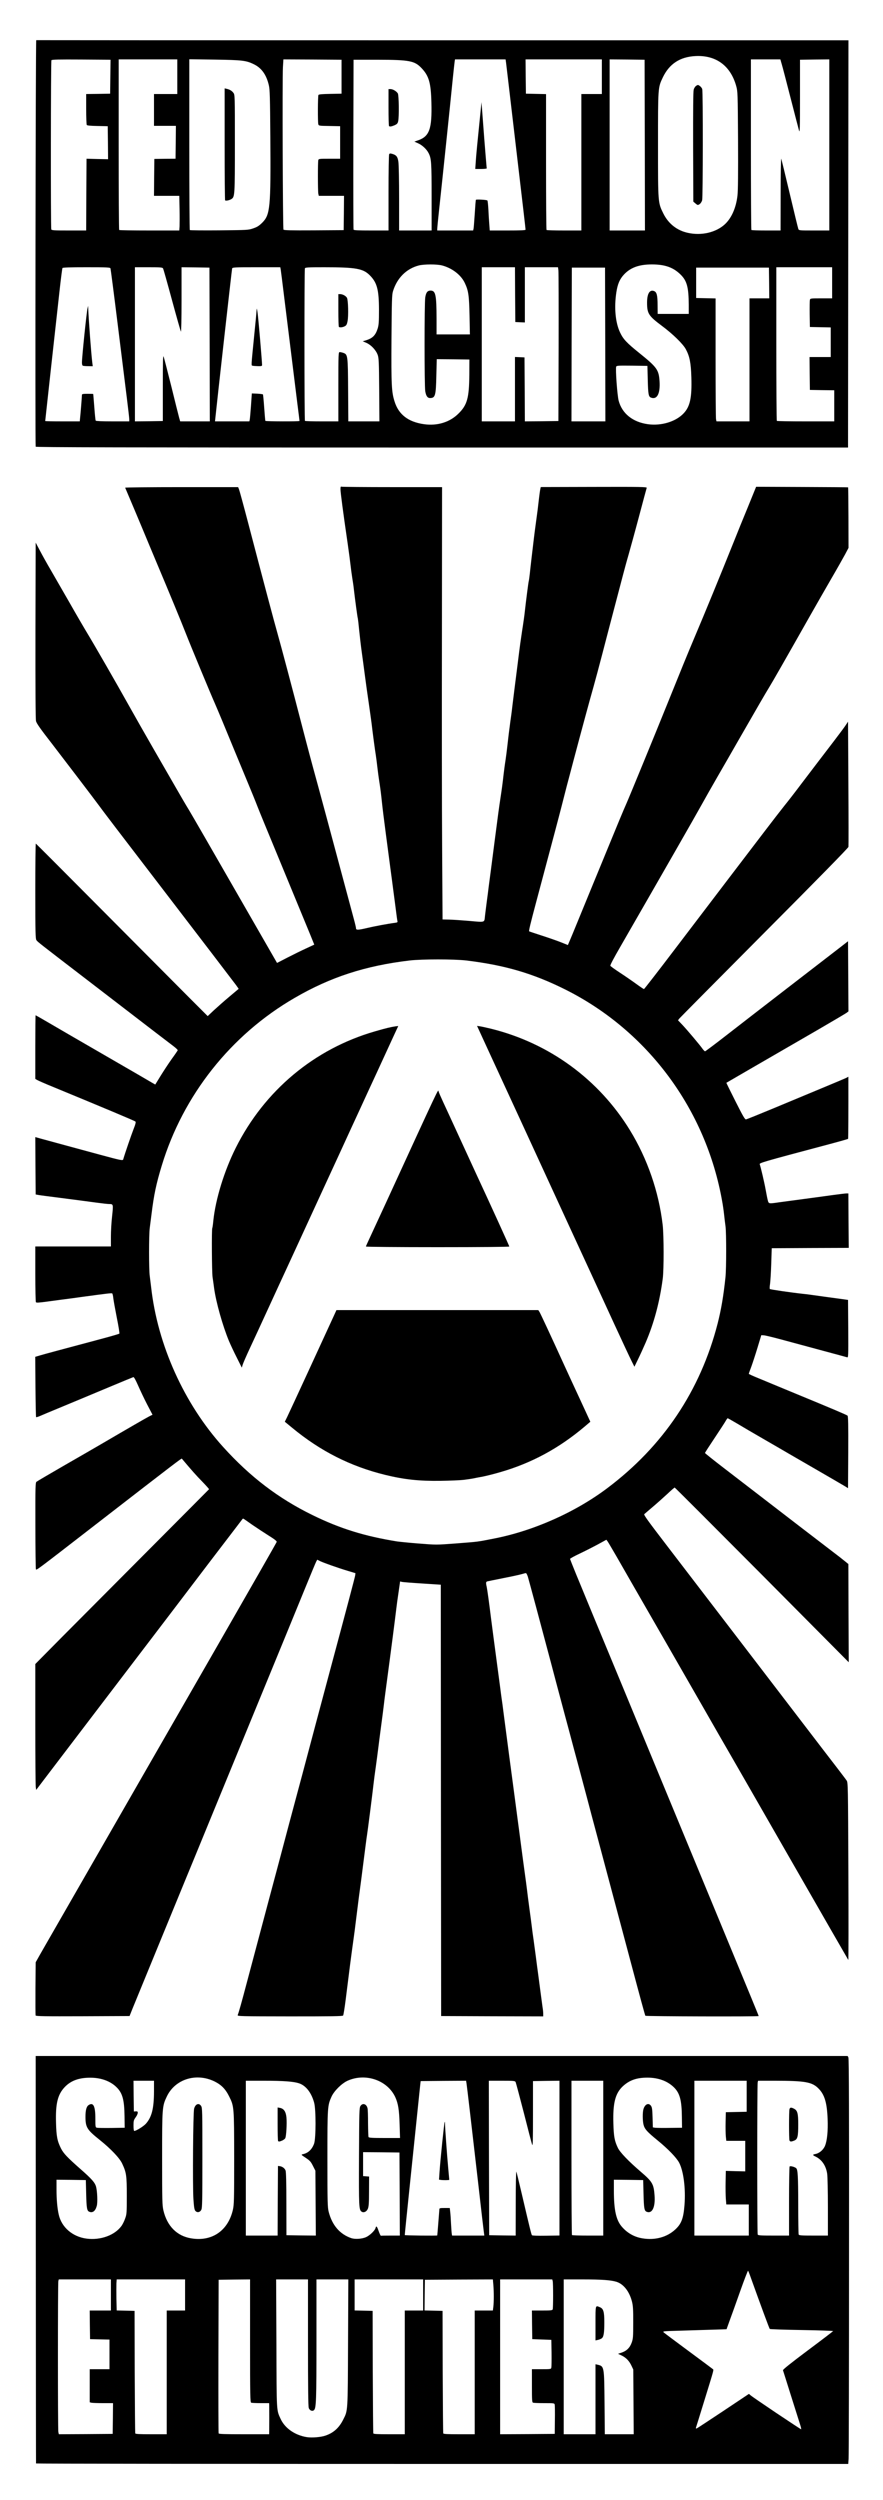 <?xml version="1.0" encoding="utf-8"?>
<!DOCTYPE svg PUBLIC "-//W3C//DTD SVG 1.0//EN" "http://www.w3.org/TR/2001/REC-SVG-20010904/DTD/svg10.dtd">
<svg version="1.0" xmlns="http://www.w3.org/2000/svg" width="2500px" height="7072px" viewBox="0 0 2500 7072" preserveAspectRatio="xMidYMid meet">
 <rect x="0" y="0" width="2500" height="7072" fill="#808080" stroke="none"/>
 <g fill="#000000">
  <path d="M95.80 6974.60 c0 -1 -0.20 -263.20 -0.40 -583 l-0.40 -581.60 1155.40 0 1155.40 0 2.20 4 c2.20 4.20 2.80 1117.40 0.60 1147.60 l-1 14.40 -1155.80 0 c-635.80 0 -1155.80 -0.60 -1156 -1.40z m820.20 -91 c22.20 -7.60 38 -21.80 49.80 -45.20 13.20 -26.20 12.80 -19.60 13.60 -210.80 l0.80 -173.60 -39 0 -39 0 -0.60 179.60 c-0.60 201.40 0.20 190.80 -14.40 192 -12 1 -16.60 -0.80 -19 -7.80 -1.60 -4.40 -2.20 -60.20 -2.20 -185 l0 -178.80 -39 0 -39.20 0 0.80 175.60 c0.60 190.80 0 181 12 207.20 18.40 40.20 71.40 61.80 115.40 46.80z m-602.40 -42 l0.40 -37.60 -28.40 0 c-15.80 0 -30.60 -0.60 -33 -1.20 l-4.60 -1.20 0 -52.80 0 -52.80 28 0 28 0 0 -36 0 -35.80 -27.40 -0.60 -27.60 -0.60 -0.60 -46.40 -0.40 -46.60 30 0 30 0 0 -38 0 -38 -67.80 0 -67.80 0 -1.20 4.60 c-1.60 5.80 -1.60 407.20 0 415.20 l1.40 6.20 70.20 -0.40 70.20 -0.60 0.60 -37.40z m152.40 -136.60 l0 -175 26 0 26 0 0 -38 0 -38 -91 0 -91 0 0 38 0 37.80 25.60 0.60 25.40 0.60 0.40 172 c0.40 94.60 1 173.20 1.60 174.60 0.60 1.80 10.40 2.40 39 2.40 l38 0 0 -175z m290 137 l0 -38 -23.80 0 c-13.20 0 -25.20 -0.60 -27 -1.20 -2.80 -1.20 -3.20 -18.40 -3.20 -175 l0 -173.80 -38.40 0.40 -38.60 0.60 -0.60 210 c-0.20 115.60 0 211.20 0.60 212.60 0.60 1.80 15.80 2.40 66 2.40 l65 0 0 -38z m384 -137 l0 -175 26 0 26 0 0 -38 0 -38 -91 0 -91 0 0 38 0 37.80 25.60 0.60 25.40 0.60 0.40 172 c0.40 94.60 1 173.20 1.60 174.60 0.60 1.80 10.40 2.40 39 2.40 l38 0 0 -175z m198 0 l0 -175 25.80 0 25.60 0 1.40 -10.40 c1.60 -13.60 1.60 -31 0 -50.40 l-1.40 -15.20 -90.20 0.40 -90.20 0.60 -0.60 37.40 -0.40 37.40 25.40 0.60 25.60 0.60 0.40 172 c0.40 94.60 1 173.20 1.60 174.60 0.60 1.80 10.40 2.40 39 2.40 l38 0 0 -175z m226 168.60 c0.20 -19.80 0.40 -63 0.20 -66 -0.20 -3.20 -3 -3.60 -29 -3.60 -15.80 0 -30.20 -0.60 -32 -1.20 -2.80 -1 -3.20 -7.80 -3.20 -54 l0 -52.80 27 0 c26.20 0 27 -0.20 28 -4.40 0.60 -2.60 0.80 -18.60 0.60 -35.60 l-0.60 -31 -27 -1 -27 -1 -0.60 -46.40 -0.40 -46.60 28.80 0 c24.40 0 29 -0.40 30 -3.20 1.60 -4 1.60 -62.40 0 -68.20 l-1.20 -4.60 -67.80 0 -67.80 0 0 213 0 213 71 0 71 0 0 -6.40z m116 -92.80 l0 -99.40 10.80 1.20 c14.20 1.40 18.80 4.20 22.80 13 2.80 6.40 3.40 20 4 96 l0.80 88.40 35 0 34.80 0 -0.60 -85.40 -0.60 -85.60 -5.20 -11.20 c-6.40 -13.40 -17.20 -24.40 -29 -29.20 -7.80 -3.20 -8.80 -4.40 -8.80 -10 0 -5.80 0.80 -6.60 9.80 -9.60 14.20 -4.60 23.40 -13.80 28.60 -28 4 -10.80 4.40 -16.20 4.40 -51 0 -30.60 -0.60 -42 -3.40 -52.80 -7.20 -28.40 -23.40 -49.60 -43.40 -56.20 -15 -5 -40.80 -7 -91.40 -7 l-46.60 0 0 213 0 213 39 0 39 0 0 -99.20z m397.40 9.60 c38.80 -26 45 -28.40 53.40 -20.60 3.40 3 114 77.80 122.60 83 3 1.60 2.60 0.20 -23.60 -82.20 -10.80 -34.20 -19.80 -65 -19.80 -68.40 0 -5.80 4.20 -9.40 64.80 -54.80 l64.80 -48.40 -55.40 -1.20 c-30.40 -0.80 -67.60 -1.40 -82.80 -1.60 l-27.40 -0.20 -3 -6.40 c-1.60 -3.60 -13 -34.40 -25.20 -68.60 -12.40 -34 -23.80 -65.40 -25.60 -69.60 l-3.20 -7.60 -22.80 64.60 c-12.60 35.60 -24.80 69.60 -27.20 75.60 l-4.20 11 -55 1.60 c-30.20 0.80 -67.60 2.20 -83 3 l-28.40 1.40 64.80 48 64.80 47.80 0 8.20 c0 5.80 -34 121.80 -43 146.40 -0.80 2.20 23 -13 94.40 -61z m-1797 -465.20 c34.40 -7.40 57.40 -26.20 67.80 -55.20 4.40 -12.20 4.80 -16 4.80 -59 0 -50.40 -1.40 -59.80 -13 -84.40 -7.20 -15.80 -32.40 -42.20 -64.20 -67.60 -37 -29.80 -39.80 -34.80 -39.80 -71.40 0 -34.40 4.60 -42.40 23.40 -41.20 14.20 0.80 16.60 6.80 16.60 40 0 24.80 0.20 25.60 4.60 26.60 2.40 0.60 18.40 0.80 35.40 0.60 l31 -0.60 -0.60 -26.80 c-0.60 -41 -6.60 -60.60 -23 -76.40 -23 -22.60 -65 -32 -96.80 -22.20 -46.40 14.40 -64.40 48.80 -62 117.20 1.20 32.60 4.20 47.20 14.20 67 7.20 14 17.80 25.20 54.80 57.80 44.40 38.80 45.80 41.20 47.80 81.60 2 39.40 -3.60 52.80 -21.60 52.80 -20 0 -20.60 -1.20 -21.80 -51 l-1 -40 -35.40 -0.60 -35.60 -0.40 0 21.60 c0 22.60 2.40 48.60 6.40 65.40 6.60 30.20 31 55.20 61.60 63.80 20.20 5.60 28.80 6 46.40 2.40z m297.80 0 c38.60 -8.20 65.20 -36.60 75.20 -80.20 3.20 -14.60 3.60 -26.80 3.60 -140 -0.20 -109.20 -0.60 -125.80 -3.60 -139 -4.20 -19.20 -15 -40.80 -26.40 -53.60 -9.40 -10.40 -29.60 -22.20 -45 -26.40 -20.60 -5.60 -48.40 -1 -69.40 11.40 -12 7 -27.40 24.60 -34.40 39.20 -13 27.40 -13.20 31.20 -13.20 169.40 0 113.80 0.40 126.40 3.60 140.60 10.40 44.40 38.20 72.60 78.40 79.20 14.40 2.40 16.60 2.40 31.20 -0.60z m453.20 -3.20 c9.60 -4.20 24.20 -18.40 25.80 -25.20 1 -4 2.60 -4.80 8.80 -4.80 7.60 0 7.60 0 12 13 l4.40 13 21.80 0 21.80 0 -0.40 -111.40 -0.60 -111.60 -45.40 -0.60 -45.60 -0.40 0 27.80 0 28 8.60 0.60 8.40 0.60 0 45 c0 24.80 -0.80 48.40 -1.60 52.60 -2.40 11.60 -7.40 15.40 -20.40 15.40 -19.40 0 -18 12.20 -18 -159 0 -170.80 -1.40 -159 17.80 -159 17.80 0 18 0.60 19.40 51.80 0.80 23.80 1.40 43.40 1.60 43.80 0 0.20 17.40 0.40 38.40 0.40 l38.40 0 -1.20 -32.40 c-2.20 -59.40 -12.20 -85 -41.80 -106.80 -39.20 -28.80 -87.40 -25 -120.60 9.40 -14.60 15 -21.40 27.80 -26.60 50.20 -3 13 -3.40 29 -3.40 144.60 0 117.80 0.40 131.20 3.60 143.80 9.80 38.20 32 64 64.40 74.40 9.20 3 18.40 2 30.40 -3.20z m827 3.20 c17.80 -3.80 34 -12.20 47 -24 17.60 -16 23.80 -32 26.40 -67 3 -43.40 -3 -88.20 -15.20 -110.80 -7.80 -14.20 -30.80 -38.20 -61 -62.80 -14 -11.40 -28.20 -24 -31.40 -28 -7.20 -8.80 -10.40 -21.20 -10.80 -42 -0.40 -20 1.80 -33 6.80 -39.40 3.40 -4.40 5.60 -5.20 14.80 -5.20 16 0 17.80 3.40 18.60 38.20 0.80 23.40 1.40 27.60 4.20 28.20 1.80 0.20 17.60 0.60 35.20 0.60 l32 0 -0.40 -24 c-0.60 -29 -3.20 -46.60 -9.40 -60 -15.60 -33.60 -67.60 -53.80 -108.40 -42 -16.80 4.80 -26 10 -38 21.20 -20.20 19.20 -28 48.20 -26.20 97.80 2 58.60 11.60 74.80 78 131.80 23.20 19.80 32.20 30.40 35.40 42 3.40 12 4.80 52 2.20 64.20 -3.20 15 -8.40 20 -20.40 20 -20 0 -20.60 -1.20 -21.80 -51 l-1 -40 -35.40 -0.60 -35.60 -0.40 0 23.60 c0 51.20 7.20 81 24.40 99.40 15.20 16.80 34.40 27.20 56.20 30.80 15.20 2.60 19 2.40 33.80 -0.60z m-1078 -105.60 l0.60 -98.60 10.60 0.20 c11.80 0.40 19.40 4.40 22.80 12.40 1.80 3.80 2.40 31.80 2.60 94.40 l0 89 35.60 0.60 35.60 0.40 -0.60 -85.60 -0.60 -85.80 -7 -13.80 c-6 -12 -8.80 -15 -20.40 -22.80 -12.20 -8 -13.60 -9.60 -13.60 -15.40 0 -5.40 0.80 -6.60 4 -6.60 6.40 0 19 -7.20 24.60 -13.80 10.40 -12.40 12.40 -23.40 12.40 -67.20 0 -43.60 -2 -55.80 -12.40 -76.60 -6.80 -13.40 -21.80 -27.20 -34.20 -31.20 -14.80 -5 -43.60 -7.20 -92.80 -7.20 l-45.60 0 0 213 0 213 39 0 39 0 0.40 -98.40z m451.60 98 c0.40 -1.80 5.80 -71.20 6 -74 0 -3.20 2.40 -3.60 20.80 -3.60 l20.60 0 1.20 10.60 c0.80 5.60 1.80 21.20 2.40 34.40 2 37.20 -3.40 33 42 33 l38.80 0 -1 -6.40 c-0.40 -3.60 -7.20 -61.40 -14.80 -128.60 -20.20 -175.40 -31.80 -274.80 -33.20 -283.60 l-1.20 -7.40 -58.20 0.40 -58.40 0.60 -1.60 14 c-0.80 7.80 -6 57.20 -11.40 110 -11.40 109.60 -12 116.40 -19 183 -9.60 92.20 -11 105 -11 111.60 l0 6.40 39 0 c21.40 0 39 -0.20 39 -0.40z m221.60 -93.60 l-0.60 -94 6.40 0 c8 0 7.20 -2.20 25.60 77.20 7.40 31.80 16.20 69.60 19.80 83.80 l6.20 26 33.60 0.60 33.40 0.40 0 -213 0 -213.20 -31.40 0.60 -31.60 0.60 0 93.60 0 93.40 -6.20 0 c-6 0 -6.40 -0.60 -10.40 -14.40 -2.40 -8 -12.80 -48.80 -23.40 -90.60 -10.60 -41.60 -20.20 -77.40 -21.20 -79.40 -1.80 -3.20 -5.20 -3.60 -32.80 -3.60 l-31 0 0 211.60 c0 116.40 0.60 212.40 1.40 213 0.60 0.80 15.20 1.40 32 1.40 l30.80 0 -0.60 -94z m248.40 -119 l0 -213 -39 0 -39 0 0 211.60 c0 116.40 0.60 212.40 1.40 213 0.60 0.80 18.20 1.40 39 1.40 l37.60 0 0 -213z m412 175 l0 -38 -31.80 0 -31.80 0 -1.40 -16.40 c-0.60 -9.20 -1 -33.20 -0.60 -53.60 l0.60 -37 27.60 0.80 27.40 0.60 0 -37.20 0 -37.20 -26.80 0 -26.80 0 -1.40 -12.40 c-0.60 -7 -1 -27.80 -0.60 -46.60 l0.60 -34 29.60 -0.60 29.40 -0.60 0 -37.80 0 -38 -68 0 -68 0 0 213 0 213 71 0 71 0 0 -38z m114 -58.40 c0 -53.20 0.80 -97.80 1.80 -99.40 3.80 -5.80 29.60 1.40 33.40 9.20 1 2 2 42.80 2.20 90.60 0.40 47.80 1 89 1.60 91.60 1 4.40 1.40 4.40 36 4.40 l35 0 0 -74.40 c0 -41 -1 -80.80 -2 -88.20 -3.40 -23 -15 -40.20 -33.20 -49 -6 -2.80 -6.80 -4.20 -6.80 -10.60 0 -6.80 0.60 -7.40 6.80 -8.60 10.80 -2 22 -11.40 26.80 -22.60 6 -14 9.20 -43 7.60 -70.60 -2.20 -41.40 -9.80 -64.20 -26.60 -80.80 -17.40 -17.20 -38.20 -21 -114.80 -21.20 -43.20 0 -43.40 0 -44.60 4.60 -1.60 5.80 -1.60 414.20 0 418.20 1 2.80 6.40 3.20 39 3.20 l37.80 0 0 -96.40z m-1820.40 -220.60 c15.60 -17.80 22.20 -43.20 22.40 -84.40 l0 -24.60 -23 0 -23 0 0 37 0 37 6 0 c6 0 6 0.20 6 10.60 0 8.80 -1.20 12.40 -6 19 -4 5.60 -6 10.80 -6 15.60 l0 7 8.20 -4.60 c4.60 -2.60 11.40 -8.20 15.40 -12.60z"/>
  <path d="M1680 6572 l0 -54 9 0 c14 0 22 4.20 25.20 13.40 3.20 8.80 3.60 71.60 0.40 81.60 -2.40 7.80 -12.60 13 -25 13 l-9.60 0 0 -54z"/>
  <path d="M547.20 6260.20 c-2.80 -3.20 -4 -9.80 -5.60 -33.60 -2.40 -38.60 -1 -256.60 2 -267.60 2.80 -10.20 6.80 -13 18.80 -13 17.80 0 16.60 -10.60 16.60 158 0 169.60 1.20 158.60 -17.20 159.60 -8.80 0.40 -11.80 -0.20 -14.60 -3.40z"/>
  <path d="M781.40 6062.60 c-0.80 -0.60 -1.40 -25 -1.40 -54.20 l0 -52.80 12.20 0.80 c10.80 0.80 13.20 1.80 18 7 4.60 5.20 5.60 8.80 6.80 21.80 1.80 18.60 -0.40 64 -3.20 69.40 -1.20 2 -5.20 5 -8.80 6.60 -7.20 3 -21.40 3.80 -23.60 1.40z"/>
  <path d="M1241.40 6172.60 l-5.60 -0.80 1.20 -17.40 c1.60 -20.60 12.60 -137.80 14.20 -149.80 1 -8.20 1.40 -8.60 8 -8.60 6.40 0 6.80 0.40 6.80 6.60 0 9.80 5.80 88.40 9 124.40 1.60 17.60 3 35.40 3 39.60 l0 7.40 -15.40 -0.20 c-8.60 -0.20 -18.20 -0.80 -21.20 -1.20z"/>
  <path d="M2229.20 6060.80 c-1.60 -4 -1.60 -94.40 0 -100.20 1 -4 2.60 -4.60 10.20 -4.60 4.80 0 11.60 1.40 14.80 3.20 10 5.20 11.80 12.60 11.80 50.20 0 40.40 -1.60 47.80 -11 51.80 -9.60 4 -24.20 3.80 -25.80 -0.40z"/>
  <path d="M94.80 5707.40 c-0.40 -1.40 -0.60 -38.60 -0.40 -82.60 l0.60 -79.80 11.20 -20 c6.20 -11 26.40 -46 44.80 -78 18.40 -31.80 56.20 -97.60 84 -146 27.80 -48.40 64 -111.40 80.40 -140 16.60 -28.60 53 -92 81 -141 28.20 -49 124.60 -216.80 214.40 -372.80 130.40 -226.60 162.80 -284.40 160.80 -286.20 -1.40 -1.40 -11.20 -7.60 -21.60 -14.20 -10.40 -6.40 -27.80 -17.80 -38.60 -25.20 -10.80 -7.60 -20.40 -13.60 -21.20 -13.60 -1 0 -11.40 12.80 -23.40 28.60 -29 38 -128.80 169 -203.40 267 -33.40 43.60 -104.20 136.60 -157.40 206.40 -53.40 69.80 -113 148.20 -132.80 174 -19.60 25.80 -42.20 55.80 -50 66.40 -12.60 17 -15 19.40 -20.40 19.40 -6 0.20 -6.40 -0.20 -7.60 -9 -0.60 -5.20 -1.20 -88.20 -1.20 -184.60 l0 -175 78.40 -79.20 c43.20 -43.40 152.40 -153 242.60 -243.60 90.20 -90.60 164.40 -165 164.80 -165.40 0.40 -0.60 -7.20 -9.20 -17 -19.40 -9.80 -10.20 -25 -27 -33.60 -37 -8.60 -10.20 -16.20 -18.60 -17 -18.60 -1.60 0 -20.60 14.60 -234.20 179.80 -175.20 135.40 -168 130.20 -175.20 130.20 -4.80 0 -6.60 -1 -7.60 -4.40 -0.60 -2.60 -1.20 -61 -1.20 -129.80 0 -116.80 0.20 -125.40 3.40 -128.20 2 -1.60 45.40 -27.20 96.60 -56.60 51.20 -29.60 103.40 -59.80 116 -67.20 76.20 -44.20 106.60 -61.60 108.40 -62.20 1.20 -0.40 -4 -12.80 -11.40 -27.60 -7.40 -14.80 -17.40 -36 -22.20 -47 -4.80 -11 -9.60 -19.80 -10.60 -19.60 -1 0.20 -27 11 -57.60 23.80 -62.20 26.20 -101.80 42.60 -150.60 62.80 -18.20 7.40 -38.20 16 -44.80 18.80 -15 6.60 -24.20 7 -26 0.80 -0.60 -2.60 -1.20 -43.80 -1.20 -91.80 0 -81.40 0.20 -87.40 3.60 -88.80 1.80 -0.60 20 -5.80 40.40 -11.20 37.40 -10.20 173 -46.40 186.20 -49.80 l7.20 -2 -7.60 -39 c-4.20 -21.40 -8.20 -44.40 -9 -51.20 l-1.40 -12.20 -14.20 1.20 c-12.60 1.20 -56.60 7 -144.20 19.20 -45.20 6.40 -57.20 7 -59.20 3.80 -1 -1.60 -1.80 -40.40 -1.80 -86.20 l0 -83.60 107 0 107 0 0 -29.40 c0.20 -16.40 1.40 -40 2.80 -52.60 3 -25.20 2.80 -26 -8 -26 -3.60 0 -19.80 -1.80 -36 -4 -16.40 -2.20 -50.40 -6.80 -75.80 -10 -74.60 -9.60 -79.60 -10.20 -88 -11.60 l-8 -1.40 -0.60 -87.60 -0.40 -87.40 5.20 0 c2.80 0 16.20 3.20 29.60 6.80 13.20 3.80 42.60 12 65.20 18 22.60 6 64.60 17.20 93.40 25 28.80 7.80 53.40 14.20 54.60 14.20 1 0 2 -1.20 2 -2.80 0 -3.40 14 -45.40 24.20 -73 4.40 -11.40 7.60 -21 7.40 -21.40 -0.60 -0.40 -157 -65.40 -230.60 -95.80 -23.20 -9.40 -44 -18.60 -46.40 -20.20 l-4.60 -2.80 0 -96 0 -96 6.80 0 c5 0 15.80 5.20 40.40 19.60 84.80 49.60 290.60 168.40 293.20 169.40 2 0.80 6.20 -4.40 14.60 -18 6.20 -10.40 18.20 -28.80 26.40 -40.40 8.40 -11.80 15.40 -22.60 16 -23.80 0.40 -1.20 -6.20 -7.40 -14.80 -13.80 -8.60 -6.40 -52.40 -40 -97.60 -74.80 -45 -34.60 -114.80 -88.20 -155 -119 -118.40 -91 -123.60 -95 -126.80 -99.60 -2.80 -4 -3.20 -21.20 -3.20 -145 l0 -140.60 6.60 0 c6.20 0 20.20 13.60 189.60 183.60 100.60 100.80 208.60 209.40 240.20 241.20 l57.20 57.80 19.80 -17.80 c10.80 -9.80 28 -24.80 38.20 -33.40 11.20 -9.60 18 -16.60 17 -18 -1 -1.80 -134.40 -176.40 -209.60 -274.40 -113.20 -147.60 -168.40 -219.60 -180.80 -237 -9.40 -13 -102 -134.40 -131 -172 -32.80 -42.20 -43.40 -57.20 -45.20 -63.60 -1.20 -4.80 -2 -95.80 -2 -261.80 l0 -254.60 6.80 0 c6.80 0 7.20 0.60 18.80 22.60 6.40 12.20 19.80 36.40 29.80 53.40 9.80 17 34 59 53.60 93 19.40 34.20 42 72.80 50 86 20.40 33.60 84.20 144.40 118 205 15.60 28 47.20 83.40 70 123 22.80 39.60 51.60 89.60 64 111 12.20 21.40 27.40 47.20 33.40 57 6.20 10 64.40 110.80 129.60 224 65 113.40 118.80 206.40 119.20 206.80 0.40 0.40 16.40 -6.80 35.20 -16.40 19 -9.40 39.80 -19.40 46 -22.20 l11.60 -5 -2.80 -6.60 c-1.60 -3.60 -11.40 -27.20 -21.80 -52.60 -10.40 -25.20 -42.80 -103.60 -71.80 -174 -29.20 -70.40 -56.80 -137.40 -61.20 -149 -4.40 -11.60 -16.20 -40.40 -26 -64 -27.60 -66.40 -55.20 -133.20 -72.40 -175 -8.60 -20.80 -18.60 -44.20 -22 -52 -9.60 -21.20 -69 -164.20 -81.40 -196 -11.40 -29.40 -50 -122.80 -82.20 -199 -10.40 -24.80 -29.60 -70.60 -42.60 -102 -13.20 -31.40 -29.20 -69.60 -35.80 -85.20 -6.60 -15.40 -12 -31 -12 -34.40 l0 -6.40 166.20 0 166 0 2.60 6.60 c1.40 3.40 12.80 45.20 25.20 92.40 43.40 165.80 74.40 282.40 84 316 9.80 34.60 40.80 151 69 260 18.40 70.60 23.40 89.60 46 172 9.40 34.20 34.40 127.20 55.80 207 21.40 79.80 41.60 155 44.80 167 3.40 12.20 6.40 23.80 6.80 26.20 l0.60 4.20 20 -4.80 c17.40 -4 52 -10.40 75.60 -14 7 -1 7.40 -1.40 6.40 -7.40 -0.60 -3.40 -1.80 -13.40 -3 -22.20 -1 -8.80 -3.80 -30 -6 -47 -2.20 -17 -6.20 -47.60 -9 -68 -2.60 -20.40 -8.40 -64 -12.80 -97 -4.40 -33 -9.40 -73 -11 -89 -1.60 -16 -4.20 -37 -5.80 -47 -1.60 -9.80 -4.60 -30.60 -6.40 -46 -1.80 -15.40 -4 -33 -5 -39 -2 -11.40 -9 -63.80 -12 -90 -1 -8.20 -4.60 -33.40 -7.80 -56 -3.40 -22.60 -8.40 -58.60 -11.20 -80 -2.80 -21.40 -6.80 -51.60 -9 -67 -2.20 -15.40 -5.20 -42 -7 -59.20 -1.60 -17.20 -3.40 -32.40 -3.80 -34 -1.20 -3 -8.40 -57.20 -11.20 -81.80 -0.80 -8.20 -3 -23.60 -4.80 -34 -1.60 -10.40 -3.80 -26.60 -4.80 -36 -1 -9.40 -4.60 -36.40 -8 -60 -14.60 -100.60 -20.40 -146 -20.40 -159.80 l0 -14.80 12.20 1.40 c6.80 0.60 74.40 1.20 150 1.20 l137.60 0 -0.60 414.60 c-0.40 227.80 0 503 0.60 611.40 l1.20 197 33 1.40 c18.20 0.60 41.60 2.20 52 3.40 21.80 2.40 21.20 2.60 23 -13.80 0.60 -6 3 -24 5 -40 2.20 -16 4.80 -36.20 5.80 -45 1.20 -8.80 4 -30 6.20 -47 2.20 -17 7.20 -55.20 11 -85 8.40 -65.20 12 -91.60 16 -118 3.40 -22 6 -40.60 9 -68 1.20 -9.80 3.40 -27 5.20 -38 1.60 -11 3.80 -27.60 4.80 -37 3 -27.40 6 -51.60 8.80 -72 1.60 -10.40 4.40 -31.20 6 -46 3.20 -26.20 7.80 -63.40 14.20 -113 1.60 -13.20 4 -31.20 5 -40 1 -8.80 4.60 -34.40 8 -57 3.60 -22.60 7.20 -48.20 8 -57 2.80 -26 10 -81.80 11 -85 0.60 -1.60 1.80 -11 3 -21 1.80 -18.20 8.20 -72.40 11.80 -102 1 -8.80 3.40 -26.80 5.20 -40 4.40 -31.20 6.40 -47.60 9 -71 1.20 -10.40 2.80 -22 3.60 -25.60 l1.40 -6.60 156.60 -0.40 156.40 -0.40 0 5.40 c0 5.60 -36.20 143.20 -52.60 199.60 -5 17 -11.80 42.20 -15.40 56 -3.60 13.80 -14.80 56.60 -25 95 -10.20 38.60 -25.40 97 -34 130 -8.60 33 -19.60 74 -24.40 91 -9.60 33.40 -34.40 124.80 -57 210 -7.60 29.20 -16.20 61.20 -18.80 71 -2.60 10 -9.20 35.80 -14.80 57.80 -5.60 21.80 -20.40 78.60 -33.20 126 -12.60 47.40 -30 112.80 -38.80 145.20 -8.60 32.40 -16.20 61.80 -17 65.20 l-1.20 6.20 29.60 9.60 c16.20 5.20 37.60 12.40 47.40 16.20 9.60 3.80 18.40 6.80 19.60 6.80 2 0 2.80 -1.60 24.20 -54 8.40 -20.40 29.20 -71.20 46.40 -113 17.20 -41.80 36.20 -87.60 42 -102 24.80 -60.60 45 -109.20 53 -127 9 -20.40 82.20 -198.60 113.40 -276 42 -104 58 -143.20 78.60 -192 29.40 -69.20 72.80 -174.80 112.60 -274 8 -20.40 25.40 -63 38.60 -95 l23.60 -58 136 0.60 c74.80 0.40 136.20 0.80 136.40 1 0.40 0.20 0.80 41.40 1 91.40 l0.60 91.20 -10.20 18.80 c-5.40 10.40 -23 41.60 -39 69 -16 27.60 -42.80 74.40 -59.60 104 -71 125.40 -107.40 189 -116.20 203.20 -9.80 15.80 -33.20 56.20 -86.40 148.80 -17.60 30.80 -44.80 78 -60.40 105 -15.60 27 -36 63 -45.40 80 -15 27.40 -77 135.60 -191.20 334 -53.20 92.40 -62.40 108.80 -62.40 111 0 1 9.20 7.80 20.40 15 11.20 7 30.20 19.80 42 28.40 l21.40 15.40 95.60 -125.40 c52.40 -69 119.80 -157.40 149.60 -196.40 29.80 -39 71.60 -94 93 -122 21.40 -28 46.20 -60 55 -71 9 -11 30.60 -38.80 48 -62 35.60 -46.80 52.80 -69.40 92.80 -121.60 15 -19.60 29.80 -39.60 33 -44.40 5 -7.60 6.80 -9 12.40 -9 l6.60 0 0.60 180.60 c0.40 99.20 0.20 182.40 -0.20 185 -0.40 3 -87.60 91.80 -238 242.80 -130.40 131 -237.40 238.80 -237.80 239.80 -0.40 0.80 7 10.40 16.60 21 9.40 10.80 24.40 28.20 33 39 l15.60 19.40 54.80 -42.40 c56 -43.40 233.40 -180.40 304 -234.80 31 -23.80 40.80 -30.40 45.60 -30.40 l6 0 0 105.80 0 106 -5.40 3.80 c-3.20 2.20 -39.80 23.60 -81.60 47.80 -41.80 24.20 -116 67.20 -165.20 95.60 l-89 51.60 22.80 45.20 c12.40 24.80 23.40 45.40 24 45.60 0.80 0.40 30.60 -11.60 66.40 -26.60 35.80 -14.80 96.60 -40.20 135 -56.20 38.60 -16 72.40 -30.20 75.40 -31.80 3 -1.60 8.20 -2.80 11.60 -2.80 l6 0 0.20 16.60 c0.40 33.60 -0.60 170.40 -1.20 171 -0.60 0.80 -48.80 14.20 -84 23.40 -31.20 8.20 -114.20 30.60 -142 38.20 -9.80 2.80 -18.80 5.80 -19.60 6.60 -0.80 0.80 0.60 10.60 3.40 21.40 2.80 10.80 6.80 30 9 42.40 6 33.20 7.80 38.80 11.80 37.60 1.80 -0.40 10.60 -1.80 19.40 -3 8.80 -1 30 -4 47 -6.20 17 -2.20 41 -5.40 53 -7 12.20 -1.60 35.20 -4.80 51.20 -7 16 -2.20 34.20 -4 40.40 -4 l11.40 0 0 72.60 c0 39.80 0.60 77.20 1.20 82.80 l1.40 10.60 -109.80 0.40 -109.80 0.60 -1.20 40 c-0.80 22 -2 45.60 -2.60 52.60 -0.80 6.80 -1 12.40 -0.60 12.40 0.40 0 17.80 2.20 38.60 5 20.80 2.80 45 6 54 7 8.80 0.80 29.60 3.60 46 6 16.40 2.20 41.60 5.80 55.80 7.60 l26 3.60 0.60 87.60 0.40 87.60 -9.40 -0.80 c-8.60 -0.80 -40.80 -9.20 -189.60 -49.60 -24.20 -6.60 -45 -12 -46.20 -12 -1.20 0 -3.80 6 -5.80 13.60 -2 7.40 -8.80 29.40 -15.40 49.20 -6.40 19.60 -11.60 36 -11.20 36.20 0.40 0.40 8.80 4 18.60 8 17 7 37.20 15.20 103.60 42.80 15.60 6.60 55 22.80 87.40 36.20 32.40 13.40 61 25.60 63.60 27.20 l4.40 2.80 0 108 0 108 -6.20 0 c-3.60 0 -11 -3 -17.40 -6.80 -9.60 -5.80 -65.40 -38.20 -188.40 -109.20 -57.60 -33.20 -92.60 -53.60 -112 -65.20 -18.20 -11 -21.20 -12.20 -23 -9.40 -1 1.80 -14 21.20 -28.60 43.20 -14.40 22.20 -25.80 40.80 -25 41.60 1 0.60 21 16 44.60 34.20 23.60 18 66.80 51.20 96 73.60 59.20 45.60 174 133.80 223.40 171.40 17.60 13.60 33.20 25.80 34.40 27.20 1.40 1.80 2.20 50.60 2.60 147 l0.60 144.40 -6 0 c-5.60 0 -32.40 -26.40 -248.80 -244 -133.40 -134.20 -243.40 -244 -244.60 -244 -1 0 -9.20 7 -18.20 15.60 -9 8.60 -25.60 23.40 -36.80 33 -11.40 9.80 -20.60 18 -20.60 18.40 0 0.60 29.80 39.80 66.40 87.40 89 116.20 314.20 410.20 387.40 505.60 32.40 42.40 71 92.60 85.60 111.60 14.80 18.80 28.40 37.40 30.60 41 3.80 6.40 3.80 13.40 4.40 263 l0.60 256.60 -6.40 -0.60 c-6.40 -0.60 -8.80 -4.60 -146.80 -244.60 -77.20 -134.20 -154.20 -268.20 -171.40 -298 -17 -29.60 -48.60 -84.60 -70 -122 -21.40 -37.40 -59 -102.60 -83.40 -145 -48.40 -84 -97.60 -169.60 -168 -292 -25 -43.40 -46.20 -79.80 -47 -80.80 -2 -2 -92 42 -92 44.80 0 1.60 13.40 34.20 78 190 66.20 159.40 92.40 222.80 147 355 86 207.60 92.80 224 188 454 121.60 293.60 117 282.20 117 290 l0 7 -165.80 0 c-98.80 0 -166.40 -0.80 -167 -1.80 -1.20 -1.80 -15.60 -54.80 -40.20 -147.20 -7 -26.40 -23.20 -87.20 -36 -135 -12.80 -47.80 -27.20 -101.80 -32 -120 -4.80 -18.20 -17.40 -65.40 -28 -105 -10.60 -39.60 -23.40 -87.20 -28.20 -106 -5 -18.60 -15.80 -59.20 -24 -90 -8.40 -30.80 -20.40 -75.80 -26.80 -100 -6.60 -24.20 -17.80 -66.40 -25.20 -94 -7.40 -27.40 -19.40 -73 -26.80 -101 -30.80 -116.40 -62.40 -233.60 -65.20 -242.60 -2.60 -7.60 -4 -9.40 -6.60 -8.40 -4.20 1.80 -41 9.60 -72.20 15.60 l-25 4.80 0.20 5.80 c0.20 3.20 2.40 20.60 4.80 38.80 2.40 18.20 5.20 38.80 6 46 1.80 14.20 11.20 85.80 19 144 2.80 20.40 6 44.60 7.20 54 1.20 9.40 2.80 22.40 3.80 29 1 6.60 3.80 26 5.80 43 6.40 49.40 23 175.20 33.20 251 2.80 21 6 44.80 7 53 1.20 8.20 5.20 38.80 9 68 3.80 29.20 8.80 66 11 82 2.20 16 5 36.20 6 45 1 8.80 4 32.60 6.80 53 2.80 20.40 6 44.20 7 53 1 8.80 3.20 25.40 5 37 1.60 11.60 4.40 32.20 6.20 46 1.80 13.80 4.80 37.60 7 53 2 15.40 5.20 39.20 7 53 1.80 13.80 4 30.40 5 37.20 1.20 6.60 2 18.20 2 25.40 l0 13.40 -150.40 -0.40 -150.60 -0.60 -0.60 -610.20 -0.40 -610.20 -51.60 -3 c-28.20 -1.60 -51.60 -3 -51.60 -2.80 -0.60 0.40 -8.80 56.40 -10.60 73.20 -3.60 30.40 -14.40 113.80 -29.20 224 -3 21.40 -6 46.20 -7 55 -1 8.80 -4.20 33.20 -7 54 -2.80 21 -6.40 48.80 -8 62 -1.60 13.20 -4.80 37 -7 53 -2.40 16 -5 36.20 -6 45 -2.60 24.20 -17.80 143.20 -19 149 -0.80 4.20 -3.80 27 -16 123 -0.60 4.40 -3.80 28.80 -7.20 54 -3.20 25.40 -7.20 56.80 -8.80 70 -1.60 13.20 -4.20 34 -6 46 -6.80 48.40 -12.20 90.40 -22.20 171 -3 23.60 -6.20 44.20 -7.40 45.60 -1.40 1.80 -35.20 2.40 -156.60 2.40 l-154.80 0 0 -7 c0 -3.80 1.40 -10.40 3 -14.40 1.60 -4.20 11.20 -38.60 21.20 -76.60 36 -135.40 74.40 -279.80 84.80 -318 3.80 -13.80 16.40 -61 28 -105 11.60 -44 24.20 -91.20 28 -105 3.80 -13.80 12.20 -45.20 18.80 -70 13.60 -51.80 63.40 -238 79.20 -297 47.80 -177.40 69 -259.80 67.60 -261 -0.80 -1 -11.40 -4.60 -23.60 -8.20 -12 -3.40 -32.60 -10.40 -45.80 -15 -13.20 -4.80 -24.60 -8.80 -25.40 -8.80 -0.60 0 -8.80 18.20 -17.80 40.60 -23 55.80 -82 199.80 -232 564.40 -8.60 21 -35.60 86.60 -60 146 -24.40 59.40 -50.40 122.80 -58 141 -20 48.40 -141 343.20 -152 370 l-9.20 23 -138.40 0.60 c-113 0.40 -138.80 0 -139.60 -2.20z m1191.20 -1347.40 c64.40 -5 57 -4 108 -14 68.40 -13.60 128.60 -34.20 195 -67 85 -42.20 152.60 -90.60 219.80 -158 106.80 -107 178.80 -234.20 217 -383 10 -39.40 16.60 -77.60 22.20 -131 2.60 -24.80 2.60 -111.60 0.20 -131.40 -1.20 -8 -3 -23.60 -4.20 -34.60 -22.40 -195 -126.80 -390.60 -278 -520.60 -82 -70.40 -166 -119.80 -261.80 -154.20 -86 -31 -173.60 -46.20 -264.20 -46.20 -140.60 0 -275.80 36.80 -400 109 -160.60 93.20 -284 236.40 -353.80 410.80 -26 65.20 -42 127.60 -51 199.20 -1.80 14.40 -4.20 32.60 -5.20 40.60 -2.60 18.80 -2.60 106.60 0 124 1 7.40 2.80 22 4 32.40 13.80 123 59.20 247.20 129.40 354 37.20 56.40 69.40 95.20 121.80 146 60.40 58.80 127.80 106 205.80 144 78 38.20 147.40 59.60 239 74.40 7.20 1 32.80 3.60 57 5.60 24.20 1.80 45 3.60 46 3.60 1.20 0.20 25 -1.60 53 -3.60z"/>
  <path d="M1164 4192 c-38.60 -4.80 -50.40 -6.80 -79.20 -13.80 -98.80 -24.20 -184 -67.40 -264.20 -133.80 -24 -19.80 -24.20 -20.40 -13.80 -41.60 5.60 -11.40 107 -231 132.20 -286.20 l7.60 -16.60 291.60 0 291.80 0 3.20 5 c2.80 4.40 19.80 40.60 72.80 156 9.60 21 29.60 64.60 44.60 97 15.20 32.60 27.40 61.40 27.40 64.20 0 4 -3.80 8.40 -16.40 19 -73.40 62 -150.60 103.80 -239.80 129.40 -17 5 -38.80 10.40 -48.80 12.40 -9.80 1.80 -22 4 -27 5.20 -20.60 4.40 -48 6.20 -99 6.80 -43.20 0.60 -59.80 0 -83 -3z"/>
  <path d="M664.40 3846.60 c-7.80 -15.20 -17.60 -36.40 -22.20 -47.20 -18 -43.60 -36.60 -109.60 -42 -149.40 -1.20 -9.40 -3.20 -23.60 -4.40 -31.80 -2.20 -15.20 -3 -146.60 -1 -150 0.60 -1 2.20 -10.60 3.20 -21.40 6.40 -61.20 31 -140.80 63.40 -205.60 80.60 -161 221.60 -279.40 391.60 -329.20 36 -10.40 48.60 -13.40 66.60 -15.20 l14.40 -1.40 0 6.20 c0 3.20 -3 12.60 -6.80 20.60 -3.80 8.20 -17.60 38.20 -30.80 66.80 -13.20 28.60 -34.60 75.40 -48 104 -13.20 28.60 -34.20 74.60 -47 102 -12.60 27.60 -49.60 108 -82.40 179 -32.60 71 -67 145.60 -76.40 166 -9.40 20.40 -22.20 48.20 -28.60 62 -6.40 13.80 -27.60 59.60 -47 102 -19.40 42.40 -44 95.20 -54.20 117.60 -10.40 22.40 -19.40 43.20 -20.20 46.40 -1 5.20 -2 6 -7.80 6 -6.40 0 -6.80 -0.60 -20.40 -27.40z"/>
  <path d="M1782.20 3856.60 c-4.20 -8.60 -26.20 -55.60 -48.80 -104.60 -22.40 -49 -72.40 -157.40 -111 -241 -38.40 -83.60 -102.20 -221.80 -141.40 -307 -39.20 -85.20 -86.20 -187 -104.20 -226 -18.20 -39.60 -32.80 -73.60 -32.80 -76.80 l0 -5.80 14.60 1.40 c7.80 0.80 25 4 38.20 7.40 131.60 33.20 244.60 102.60 332 203.80 83.80 96.80 138.20 221.20 153.40 351 3.60 29.80 3.60 137.60 0.20 164 -9 69.40 -26.20 131.60 -53.20 191.80 -25.80 57.80 -25.40 57 -32.60 57.20 -6.20 0 -7 -1 -14.40 -15.40z"/>
  <path d="M1030 3526.20 c0 -5.20 4 -16 12.60 -34.40 7 -14.80 27.80 -59.60 46.20 -99.80 18.40 -40.20 58.40 -127 88.80 -193 l55.40 -120 7.60 -0.60 c5.80 -0.60 7.40 0 7.40 2.60 0 1.80 5.40 14.80 11.80 28.60 6.40 14 27.80 60 47.20 102.40 19.40 42.40 40.20 87.40 46 100 73 157.40 95 206.80 95 214.20 l0 7.80 -209 0 -209 0 0 -7.80z"/>
  <path d="M95 1269.60 c-0.60 -1.40 -0.80 -263.60 -0.60 -582.60 l0.60 -580 7.60 0.20 c4 0 524.40 0.20 1156.40 0.40 l1149.20 0.40 -0.60 582 -0.40 582 -1155.60 0 c-922.80 0 -1156 -0.60 -1156.60 -2.40z m1160.20 -81.60 c23.20 -8 45.80 -28 55.80 -49.20 8.40 -17.60 11.40 -37.60 11.60 -78.80 l0.40 -37 -40.20 -0.60 -40.20 -0.40 -1.20 46.40 c-1.20 61 -2.20 63.60 -24 63.60 -13.60 0 -16.80 -3.20 -19.40 -19.20 -1.20 -6.80 -2 -66.80 -2 -138.80 0 -72 0.80 -132 2 -138.80 2.60 -16.40 5.80 -19.20 21 -19.20 9.60 0 13.20 0.80 15.80 3.80 5.20 5.80 7 25.60 7.20 75.80 l0 44.40 41.20 0 41.40 0 -1.20 -46.40 c-1.20 -51 -3.40 -65.80 -13.20 -86.60 -14.60 -31.60 -51.60 -53 -91.20 -53 -48.60 0 -86 28.20 -100.40 76 -3 9.60 -3.40 26 -4.20 128 -0.40 79.60 0 123.40 1.60 137 5.40 46.80 20.40 72 53 88.60 24.20 12.20 59 14 86.20 4.40z m625.60 2.80 c17.20 -4.20 37.60 -15.60 48.80 -27.60 17.60 -18.60 23.80 -45.40 21.80 -96 -1.40 -34.40 -5.60 -54.60 -15.60 -73.20 -8 -15 -36.60 -43 -67.80 -66.20 -27.20 -20.20 -37 -30.60 -40 -42 -1.40 -4.80 -2 -18.80 -1.60 -33 0.60 -21.20 1.20 -25.20 4.80 -30.20 3.60 -4.60 6 -5.80 14.40 -6.20 19.40 -1.20 22.40 4.60 22.40 42.20 l0 23.40 38 0 38 0 0 -19.40 c0 -22.80 -2.80 -43.40 -7.40 -57.60 -2.40 -7.20 -6.60 -13.40 -15.40 -22 -19.40 -19.40 -44.60 -29 -75.60 -29 -39.80 0 -73 18.60 -86.80 48.80 -5.60 12.20 -10.80 43.60 -10.80 65.40 0 38.60 12 73.40 32.20 93.60 6 5.80 22 19.80 35.80 30.80 52.60 42.40 55.80 47.40 57.60 86.60 1 27 -1.20 41 -8 48.40 -3.40 3.40 -6.40 4.40 -14.80 4.40 -21.20 0 -21.60 -0.80 -22.80 -51 l-1 -40 -37.60 -0.60 c-31.40 -0.40 -37.60 0 -38.60 2.40 -2.20 5.80 3 70 7 84.80 9.60 36.40 40.40 61 82.60 66.20 14.60 1.60 23.80 1 40.40 -3z m-1660 -15.20 c1.40 -12.20 5.20 -60.40 5.20 -64.80 0 -2.20 4.20 -2.80 22 -2.80 12.20 0 22 0.20 22 0.60 0 0.20 1.40 16.80 3 36.80 1.40 20 3.20 37.40 4 38.60 0.80 1.20 16.20 2 42.40 2 l41 0 -1.20 -6.40 c-0.60 -3.60 -4.20 -32.60 -8.20 -64.60 -25.20 -204.20 -43.20 -347.20 -44.20 -349.80 -1 -2.80 -8.40 -3.20 -61.80 -3.20 -43.20 0 -61.20 0.60 -62.20 2.20 -1 1.80 -40.40 349.60 -46 407.40 l-1.40 14.40 42.20 0 42.20 0 1 -10.40z m234.20 -85.20 l0 -94.40 6.20 0 c7.60 0 6.40 -3.40 30.80 95 10 40.80 19.60 78.80 21.20 84.60 l3 10.40 36 0 35.80 0 -0.40 -211.40 -0.60 -211.60 -33.60 -0.60 -33.80 -0.40 0.80 95 0.60 95 -6.20 0 c-7.80 0 -6.80 2.40 -34.80 -100.80 -12.20 -45.20 -23.20 -83.60 -24.20 -85.60 -1.80 -3.20 -5.20 -3.60 -34.80 -3.60 l-33 0 0 212 0 212 33.60 -0.40 33.40 -0.60 0 -94.60z m246 91.20 c0.60 -2.60 2.20 -20.40 3.60 -39.60 l2.40 -35 21 0.60 c11.60 0.40 21.60 1.40 22.40 2 0.60 0.80 2.20 17.60 3.60 37.40 1.40 19.80 2.80 36.60 3.40 37.60 0.40 0.80 19.20 1.40 41.80 1.40 38.80 0 40.80 -0.20 40.80 -3.80 0 -2.20 -1.40 -14 -3 -26.60 -1.60 -12.40 -9.80 -77.40 -18 -144.60 -24.40 -198.20 -29.20 -235.60 -30.40 -242.40 l-1 -6.60 -61.60 0 c-57 0 -61.80 0.20 -62.80 3.60 -0.80 2.60 -47.20 414.80 -47.20 419.60 0 0.40 18.80 0.80 42 0.80 41.80 0 42 0 43 -4.40z m251 -93.60 l0 -98 9.80 0 c14.60 0 22 3.40 26 11.80 2.80 6.20 3.20 18.80 3.80 95.80 l0.60 88.40 38 0 38 0 -0.60 -83.40 c-0.60 -74.60 -1.20 -84.60 -4.40 -93 -5 -13.20 -18.80 -28.20 -31.20 -33.40 -9.20 -4 -10 -4.80 -10 -11.20 0 -5.40 0.80 -7 3.60 -7 6.80 0 24 -9.60 29 -16.20 9.80 -13 12.40 -27.20 12.40 -65.80 -0.20 -50.20 -6.20 -71.20 -26 -91.20 -18.60 -18.80 -40.40 -22.80 -123.20 -22.80 -41.40 0 -47.60 0.40 -48.60 3.20 -1.60 4.20 -1.60 417.80 0.20 419.40 0.60 0.80 19.60 1.40 42 1.40 l40.60 0 0 -98z m500 7 l0 -91.20 19.60 0.60 19.40 0.60 0.60 90.60 0.40 90.40 41.60 -0.40 41.40 -0.60 0.60 -203 c0.20 -111.60 0 -206.80 -0.60 -211.40 l-1.20 -8.60 -41 0 -40.80 0 0 78 0 78.20 -19.40 -0.60 -19.60 -0.60 -0.60 -77.40 -0.40 -77.60 -41 0 -41 0 0 212 0 212 41 0 41 0 0 -91z m255.60 -120.40 l-0.60 -211.60 -41 0 -41 0 -0.60 211.60 -0.40 211.40 42 0 42 0 -0.40 -211.40z m408.40 37.40 l0 -174 28 0 28 0 -0.40 -37.40 -0.60 -37.60 -97 0 -97 0 0 37 0 37 27.60 0.60 27.40 0.60 0 167.60 c0 92.20 0.60 170.60 1.20 174 l1.40 6.20 40.60 0 40.80 0 0 -174z m240 136 l0 -38 -34.40 -0.40 -34.60 -0.60 -0.60 -52.40 -0.40 -52.60 30 0 30 0 0 -36 0 -35.80 -29.40 -0.60 -29.60 -0.60 -0.60 -42 c-0.20 -23 0 -44 0.60 -46.40 1 -4.60 1.60 -4.60 32 -4.60 l31 0 0 -38 0 -38 -73 0 -73 0 0 210.60 c0 116 0.60 211.40 1.40 212 0.60 0.80 34.80 1.40 76 1.40 l74.60 0 0 -38z m-355.20 -496 c37 -9.40 60.80 -31.80 73.40 -69 9.20 -27 10.20 -44.20 9.40 -187 -0.80 -127 -1 -131.40 -5.20 -146.60 -12.40 -45 -39.80 -72.80 -81.60 -82.60 -35 -8.20 -77.40 6.40 -99.40 34.20 -10.60 13.20 -20.60 34.60 -25 53 -3 13.60 -3.40 29 -3.40 156 0 159.40 -0.20 157.20 15.40 188.60 14.40 28.60 38.60 47.60 69.60 54.20 18.20 4 29 3.80 46.80 -0.80z m-1762.40 -107.40 l0.60 -101.60 30.60 0.80 30.40 0.80 -0.40 -40.80 -0.60 -40.80 -29 -0.60 c-20 -0.40 -29.40 -1.20 -30.40 -3 -0.80 -1.40 -1.60 -24.20 -1.60 -50.80 l0 -48.60 33.80 0 33.80 0 0.80 -41.40 c0.40 -23 0.60 -42.20 0.20 -43 -0.60 -1 -35.40 -1.60 -77.60 -1.60 -68 0 -76.80 0.40 -77.80 3.20 -1.60 4 -1.60 461.60 0 465.60 1 2.80 6.80 3.20 44 3.20 l42.80 0 0.40 -101.40z m263.60 58.40 l0 -43 -36 0 -36 0 0.40 -58.40 0.60 -58.60 30 0 30 0 0.60 -40.40 0.40 -40.60 -31 0 -31 0 0 -51 0 -51 33 0 33 0 0 -43 0 -43 -77 0 -77 0 0 234.60 c0 129.20 0.60 235.40 1.40 236 0.60 0.80 36.60 1.40 80 1.40 l78.60 0 0 -43z m209 37 c11.20 -3.80 16.20 -7 25.40 -16 22.40 -22.40 24.40 -43 23 -235 -0.80 -106.80 -1.40 -130.20 -4.20 -141.60 -6.80 -29.60 -20.40 -48.80 -42 -59.40 -21.60 -10.60 -33.80 -12.20 -105.60 -13.40 l-65.60 -1.20 0 235 c0 129.20 0.60 235.60 1.40 236.40 1 0.80 35.80 1.20 77.60 0.80 74 -0.80 76.40 -1 90 -5.60z m256.60 -37.40 l0.40 -42.60 -35.80 0 -35.60 0 -1.40 -6.20 c-1.60 -8 -1.60 -101.40 0 -107.20 1.20 -4.40 1.60 -4.60 31.60 -4 l30.20 0.40 0 -40 0 -40 -30.20 -0.60 c-29.40 -0.40 -30.40 -0.60 -31.60 -5 -1.80 -6.60 -1.40 -92 0.40 -94.80 1.20 -1.80 11 -2.60 33.40 -3 l32 -0.60 0 -42 0 -42 -76.40 -0.60 -76.20 -0.40 -1.40 22.40 c-1.80 31.60 -0.40 444 1.60 447.20 1.40 1.80 18.60 2.40 80 2 l78.40 -0.60 0.60 -42.40z m126.40 -62.40 c0 -58.20 0.60 -107.20 1.20 -109 1.60 -4.40 17.80 -4.20 26.80 0.40 13.20 6.40 13 4.60 13.60 115 l0.60 99.40 40 0 39.80 0 0 -89 c0 -91.80 -0.80 -102.60 -8.40 -117.80 -5.60 -10.80 -20 -24.20 -30.60 -28.40 -8.20 -3 -9 -4 -9 -9.80 0 -6 0.80 -6.80 9.40 -9.80 31.80 -10.80 40.20 -33.60 38 -102 -1.60 -48.80 -7.80 -69.40 -27.80 -90.40 -19.40 -20.60 -34.60 -23.60 -118.60 -23.80 l-62 0 -0.60 233 c-0.20 128.20 0 234.20 0.60 235.60 0.60 1.80 11.40 2.40 44 2.40 l43 0 0 -105.80z m240.80 100.40 c0.60 -3.20 2 -22.20 3.40 -42.60 1.20 -20.40 2.60 -37.60 3.20 -38.40 1 -2 26.80 -1.80 37.60 0 l8 1.40 2.40 35 c1.20 19.20 2.20 38.40 2.40 42.60 l0.20 7.40 44 0 44 0 0 -5 c0 -2.80 -3.20 -31.80 -7 -64.60 -3.80 -32.60 -15.60 -132.40 -26 -221.40 -10.40 -89.20 -19.60 -166.40 -20.20 -171.60 l-1.40 -9.40 -65.60 0 -65.60 0 -1 6.60 c-0.60 3.40 -2.80 24.80 -5.20 47.40 -4.20 42.20 -22.80 221 -30 290 -2.40 21.40 -6 56.20 -8.20 77 -2 21 -4.40 41 -5 44.60 l-1 6.40 45 0 44.80 0 1.20 -5.40z m305.20 -187.60 l0 -193 29 0 29 0 0 -43 0 -43 -102 0 -102 0 0.40 42.40 0.60 42.60 28.60 0.60 28.40 0.60 0 191.60 c0 105.40 0.60 192.20 1.40 192.80 0.60 0.80 20.40 1.40 44 1.40 l42.60 0 0 -193z m179.60 -42.40 l-0.60 -235.60 -43.40 -0.60 -43.60 -0.40 0 236 0 236 44 0 44 0 -0.40 -235.40z m384 130.40 l-0.60 -105 6.40 0 c5 0 6.60 1 8.20 5.80 1.20 3.20 12.20 48.60 24.40 100.60 12.40 52 23.20 96.60 24.20 99 1.60 4.60 2.20 4.60 38.80 4.60 l37 0 0 -236 0 -236 -35.40 0.40 -35.60 0.60 0 104.60 0 104.40 -6.20 0 c-5.60 0 -6.60 -0.80 -8.40 -7.40 -1 -4.20 -11.60 -45 -23.20 -90.60 -11.80 -45.60 -23.20 -89.60 -25.60 -97.40 l-4.20 -14.60 -35.60 0 -35.80 0 0 234.60 c0 129.20 0.60 235.40 1.40 236 0.60 0.80 17 1.40 36 1.40 l34.80 0 -0.60 -105z"/>
  <path d="M228.60 1040.60 c-4.80 -1.80 -3.40 -25.80 7.20 -126.60 6 -56 5.40 -54 13.20 -54 l6.60 0 1.20 25.60 c1.80 33 6.80 98.40 9.20 121.80 1.20 10.20 2 22 2 26.60 l0 8 -18.40 -0.20 c-10.20 0 -19.80 -0.60 -21 -1.20z"/>
  <path d="M709.20 1040.60 c-3.60 -1 -3.60 -2.40 -2.40 -22.40 0.80 -11.60 4 -46.80 7.20 -78.20 3.40 -31.40 6 -61.20 6 -66.40 0 -9.60 0 -9.60 6.80 -9.60 l6.80 0 2.20 16.60 c2.60 21.20 12.20 139.60 12.20 152 l0 9.40 -17.40 -0.20 c-9.80 -0.20 -19.40 -0.60 -21.40 -1.20z"/>
  <path d="M953.40 930.60 c-0.80 -0.60 -1.40 -24.60 -1.40 -53 l0 -51.60 11 0 c12.40 0 21.60 3.80 25.40 10.60 3.40 6.20 4.80 63.40 1.60 78.20 -1.80 9.20 -3.40 11.80 -8 14.20 -5.80 3 -26.20 4.20 -28.60 1.60z"/>
  <path d="M1962.60 581.20 l-5.60 -4.80 -0.60 -157.80 c-0.40 -86.60 0 -161.60 0.60 -166.40 1.80 -11.80 8.40 -18.20 18.80 -18.20 5.60 0 9.60 1.40 13.60 4.80 l5.60 4.80 0.60 157.80 c0.40 86.60 0 161.60 -0.60 166.40 -1.80 11.80 -8.40 18.20 -18.80 18.20 -5.60 0 -9.60 -1.40 -13.60 -4.80z"/>
  <path d="M631.40 572.60 c-0.80 -0.60 -1.40 -75 -1.40 -165.20 l0 -164 11 1.20 c13.20 1.40 20.40 4.60 25.80 12 4.20 5.60 4.20 6.80 4.20 150 0 161.20 0.40 157.20 -13 163.80 -6.80 3.60 -24 5 -26.60 2.20z"/>
  <path d="M1095.40 362.60 c-0.80 -0.60 -1.40 -27.20 -1.40 -59 l0 -57.60 11.60 0 c12.60 0 22.20 4.40 26.80 12.40 3 5.20 3.80 77 1 90.20 -1.40 6.40 -3 8.40 -10 11.60 -8.20 3.60 -25.40 5.20 -28 2.40z"/>
  <path d="M1340.80 456.60 c0.80 -15.20 4.20 -53.60 7.40 -85.60 3.40 -31.80 6.60 -64.60 7.20 -72.40 l1.20 -14.60 6.60 0 6.40 0 1.40 19.60 c2.20 33 7 95.80 10 131.40 1.60 18.60 3 37.20 3 41.40 l0 7.60 -22.20 0 -22.40 0 1.40 -27.40z"/>
 </g>
 <g fill="#ffffff">
  <path d="M0 3536 l0 -3536 1250 0 1250 0 0 3536 0 3536 -1250 0 -1250 0 0 -3536z m2402.60 3419.60 c0.60 -8 1.20 -266 1.20 -573 0.40 -397.60 -0.20 -559.60 -1.80 -562.60 l-2.20 -4 -1149.40 0 -1149.40 0 0.40 575.60 c0.20 316.40 0.40 576 0.60 577 0 0.80 517.40 1.40 1149.80 1.40 l1149.80 0 1 -14.40z m-2026.60 -1275.60 c11 -26.80 132 -321.60 152 -370 7.60 -18.20 33.60 -81.60 58 -141 49.60 -120.80 52.40 -127.40 134 -326 75.20 -182.80 112 -272.20 145.40 -354 14.80 -36.20 28.20 -68.40 29.80 -71.40 l3 -5.60 7.40 3.80 c9.20 4.60 52.60 20 80.20 28.20 l20.60 6.20 -0.80 6.40 c-0.80 5.40 -25.20 97.60 -70.60 266.40 -15.80 59 -65.60 245.20 -79.20 297 -6.60 24.80 -15 56.20 -18.80 70 -6 22.40 -27.60 102.80 -49 184 -4.20 16 -16.40 61.40 -27 101 -23.80 89 -37.40 140.20 -61 229 -16.60 62.80 -23.40 86.80 -27 96.40 -1.20 3.20 7.80 3.40 147.60 3.60 118 0 149.20 -0.40 150.80 -2.40 1.20 -1.40 4.40 -22 7.40 -45.60 10 -80.60 15.40 -122.60 22.20 -171 1.80 -12 4.40 -32.80 6 -46 1.60 -13.20 5.60 -44.60 8.80 -70 3.40 -25.20 6.60 -49.60 7.20 -54 12.20 -96 15.20 -118.80 16 -123 1.20 -5.80 16.40 -124.80 19 -149 1 -8.80 3.60 -29 6 -45 2.20 -16 5.40 -39.80 7 -53 1.60 -13.20 5.20 -41 8 -62 2.80 -20.80 6 -45.20 7 -54 1 -8.80 4 -33.60 7 -55 14.40 -107.20 25.40 -192.40 29 -223 1 -8.80 3.80 -29.80 6.40 -46.60 l4.40 -30.80 5 1.20 c2.80 0.80 28.80 2.80 57.60 4.60 l52.60 3.40 0.40 610 0.60 610.20 144.60 0.60 144.40 0.40 0 -7.40 c0 -4 -0.80 -12.80 -2 -19.40 -1 -6.80 -3.20 -23.40 -5 -37.20 -1.80 -13.80 -5 -37.60 -7 -53 -2.20 -15.40 -5.20 -39.20 -7 -53 -1.80 -13.80 -4.60 -34.40 -6.20 -46 -1.80 -11.60 -4 -28.20 -5 -37 -1 -8.80 -4.20 -32.60 -7 -53 -2.80 -20.40 -5.80 -44.20 -6.80 -53 -1 -8.80 -3.80 -29 -6 -45 -2.20 -16 -7.20 -52.80 -11 -82 -3.80 -29.20 -7.80 -59.80 -9 -68 -1 -8.20 -4.20 -32 -7 -53 -10.20 -75.80 -26.80 -201.60 -33.20 -251 -2 -17 -4.80 -36.40 -5.80 -43 -1 -6.60 -2.60 -19.60 -3.80 -29 -1.20 -9.40 -4.40 -33.60 -7.20 -54 -7.80 -58.20 -17.20 -129.80 -19 -144 -4.80 -39.40 -10.40 -80 -12 -87 -2.80 -12.20 -2.40 -14.80 2.60 -15.80 2.40 -0.60 22.80 -4.60 45.40 -9.20 22.60 -4.40 45.40 -9.40 50.80 -11 5.40 -1.60 10.80 -3 12.20 -3 1.20 0 3.80 4.80 5.60 10.60 3 10 37.80 139.40 65.40 243.40 7.40 28 19.40 73.60 26.80 101 7.40 27.60 18.60 69.80 25.20 94 6.40 24.20 18.40 69.20 26.80 100 8.20 30.80 19 71.40 24 90 4.80 18.80 17.60 66.40 28.20 106 10.60 39.60 23.20 86.80 28 105 4.80 18.20 19.20 72.20 32 120 12.80 47.80 29 108.60 36 135 24.60 92.40 39 145.40 40.20 147.20 1 1.80 320.80 2.80 320.80 0.80 0 -1.20 -16.60 -41.40 -117 -284 -95.20 -230 -102 -246.40 -188 -454 -63.40 -153.40 -101.80 -246.20 -140.40 -339 -14.80 -35.80 -33.20 -79.80 -40.60 -98 -7.40 -18.20 -21.40 -51.80 -30.80 -74.60 -9.40 -23 -17.20 -42.60 -17.20 -43.60 0 -1.20 12.80 -8.20 28.60 -15.60 15.60 -7.40 38.60 -19.20 51.20 -26 l23 -12.60 3.40 4.60 c1.80 2.40 13.60 22.60 26.40 44.60 22.80 39.80 46.40 81 141 245.20 26.80 46.80 73.60 128.20 104 181 30.20 52.80 61 106.40 68.40 119 7.40 12.60 87 151.20 177 308 90 156.80 164.20 285.60 164.80 286.40 0.60 0.80 0.80 -111.80 0.20 -250 -1 -244 -1.20 -251.80 -4.80 -257.40 -2.20 -3.40 -15.80 -21.20 -30.20 -40 -14.40 -18.60 -52.80 -68.60 -85.20 -111 -72.20 -94.40 -296 -386.40 -390.60 -509.80 -57.20 -74.60 -69.20 -91 -67 -93 1.60 -1.40 12.20 -10.60 23.80 -20.40 11.60 -9.80 30 -26.20 40.80 -36.20 10.80 -10.20 20.40 -18.60 21.40 -18.60 0.80 0 112 111.20 247.20 247 l245.60 247.20 -0.60 -139 -0.40 -138.80 -9.60 -7.80 c-5.20 -4.40 -20.60 -16.40 -34.40 -26.80 -33.20 -25.40 -151 -115.60 -211 -162 -26.40 -20.20 -71.20 -54.80 -99.40 -76.40 -28.40 -21.80 -51.60 -40.40 -51.60 -41.20 0 -1 12 -19.60 26.60 -41.40 14.60 -22 28.80 -43.60 31.40 -48.20 2.60 -4.80 5.40 -8.60 6.20 -8.60 1 0 12.60 6.60 26.20 14.60 13.60 8.20 48.40 28.60 77.60 45.40 29.20 16.80 60.20 34.80 69 40 8.80 5.20 46.20 26.80 83 48 36.80 21.20 71 41.20 76 44.20 l9 5.60 0.60 -101.20 c0.40 -79.40 -0.20 -102 -2 -104 -2.40 -2.20 -40 -18.20 -152.60 -64.60 -22 -9 -48 -19.80 -58 -24 -9.80 -4.20 -29.40 -12.20 -43.40 -18 -14.20 -5.80 -25.60 -11 -25.60 -11.80 0 -0.60 3.20 -9.80 7.20 -20.20 3.80 -10.40 11.80 -34.80 17.60 -54 l10.60 -35 7.80 0.40 c4.40 0.40 27.60 6 51.80 12.60 24.20 6.60 74.60 20.20 112 30.20 37.40 10 69.60 18.80 71.60 19.40 3.20 0.80 3.40 -3.60 3 -80.80 l-0.60 -81.60 -26 -3.60 c-14.20 -1.80 -39.40 -5.40 -55.80 -7.60 -16.40 -2.40 -37.20 -5.20 -46 -6 -34.80 -3.80 -92.20 -12.20 -93.60 -13.60 -0.80 -0.80 -0.60 -7.40 0.60 -14.40 1 -7.20 2.60 -32.80 3.40 -57 l1.40 -44 109 -0.60 109 -0.40 -0.60 -77 -0.40 -77 -5.40 0 c-2.80 0 -18.40 1.80 -34.40 4 -16 2.20 -39 5.40 -51.20 7 -49.80 6.60 -85.20 11.40 -104.40 14 -30 4.40 -30 4.40 -32.60 -4.80 -1.20 -4.40 -4 -18 -6.20 -30.60 -3.60 -20.20 -14 -64.60 -16.80 -72 -1.60 -3.80 8.40 -6.80 180 -52.40 46.60 -12.40 69.20 -18.80 70.20 -19.60 0.60 -0.80 1 -87.20 0.80 -159.20 l0 -16.60 -5.40 3 c-3.20 1.60 -34.80 15 -70.60 29.80 -35.80 14.80 -97.60 40.60 -137.40 57.20 -40 16.60 -74.20 30.40 -76.40 30.80 -3.20 0.40 -8.60 -9 -30 -51.40 -14.40 -28.60 -26 -52 -25.60 -52.20 0.40 -0.40 110.80 -64.20 258.80 -149.80 42 -24.40 78.60 -46 81.60 -48.20 l5.20 -4 -0.60 -99.20 -0.60 -99.20 -25 19.40 c-13.80 10.60 -78.60 60.60 -144 111 -65.40 50.40 -144.80 111.80 -176.40 136.40 -31.60 24.60 -58.40 44.60 -59.40 44.60 -1 0 -4 -3 -6.60 -6.40 -7.80 -11.20 -43 -52.80 -56.80 -67.60 l-13.20 -13.80 4 -5.20 c2.40 -2.80 110.80 -112.20 241 -243 150 -150.60 237.20 -239.40 237.60 -242.40 0.40 -2.60 0.40 -83.20 -0.20 -179.40 l-1 -174.80 -6 9.20 c-3.20 5 -18.20 25.20 -33.20 44.80 -40 52.20 -57.20 74.80 -92.80 121.60 -17.40 23.20 -39 51 -48 62 -8.80 11 -35 44.80 -58 75 -23 30.20 -69.40 91 -103 135 -33.60 44 -100.20 131.60 -148 194.40 -47.80 63 -87.80 114.40 -88.80 114.60 -0.80 0 -10.80 -6.60 -22 -14.80 -11 -8 -32.20 -22.60 -46.60 -32 -14.60 -9.60 -26.60 -18.20 -26.60 -19.40 0 -3 9 -20.20 29 -54.80 122.80 -213.20 212.40 -369.60 228.60 -399 9.40 -17 29.80 -53 45.40 -80 15.60 -27 42.80 -74.20 60.40 -105 53.20 -92.60 76.60 -133 86.40 -148.80 8.80 -14.20 45.20 -77.80 116.20 -203.20 16.80 -29.60 43.60 -76.40 59.60 -104 16 -27.40 33.40 -58.40 39 -68.60 l9.80 -18.60 -0.20 -85.40 c-0.20 -46.80 -0.60 -85.40 -1 -85.80 -0.20 -0.20 -59 -0.80 -130.40 -1 l-130 -0.60 -23.60 58 c-13.20 32 -30.60 74.60 -38.60 95 -39.80 99.20 -83.20 204.80 -112.60 274 -20.60 48.80 -36.60 88 -78.60 192 -31.20 77.40 -104.40 255.60 -113.40 276 -8 17.80 -28.20 66.40 -53 127 -5.80 14.40 -24.80 60.20 -42 102 -17.20 41.80 -38 92.60 -46.40 113 -8.20 20.40 -17.40 42 -20 48.20 l-4.80 11.20 -19.40 -7.80 c-10.60 -4.20 -35.20 -12.80 -54.40 -19 -19.20 -6.20 -35.40 -11.60 -35.80 -12 -1.40 -1 3.40 -21.20 19.80 -82.60 53 -198.40 62.80 -235.40 72 -271.20 5.60 -22 12.20 -47.80 14.80 -57.80 2.60 -9.80 11.20 -41.80 18.80 -71 22.60 -85.20 47.40 -176.60 57 -210 4.80 -17 15.80 -58 24.40 -91 8.60 -33 23.80 -91.40 34 -130 10.20 -38.40 21.40 -81.20 25 -95 3.60 -13.80 10.40 -39 15.40 -56 4.80 -17 18.40 -66 29.80 -109 11.40 -42.80 21.20 -79.40 21.80 -81 0.80 -2.60 -16.60 -3 -149.60 -2.60 l-150.40 0.40 -1.40 6.60 c-0.80 3.60 -2.40 15.20 -3.60 25.60 -2.60 23.40 -4.60 39.80 -9 71 -1.80 13.20 -4.20 31.20 -5.20 40 -3.60 29.60 -10 83.80 -11.80 102 -1.20 10 -2.40 19.40 -3 21 -1 3.20 -8.20 59 -11 85 -0.80 8.80 -4.40 34.40 -8 57 -3.40 22.60 -7 48.20 -8 57 -1 8.80 -3.40 26.80 -5 40 -6.40 49.60 -11 86.80 -14.20 113 -1.60 14.80 -4.40 35.60 -6 46 -2.80 20.40 -5.80 44.60 -8.80 72 -1 9.40 -3.20 26 -4.80 37 -1.80 11 -4 28.20 -5.20 38 -3 27.40 -5.60 46 -9 68 -4 26.40 -7.60 52.80 -16 118 -3.80 29.80 -8.80 68 -11 85 -2.20 17 -5 38.20 -6.20 47 -1 8.80 -3.60 29 -5.80 45 -2 16 -4.40 34 -5 40 -1.80 18 0.80 17.20 -43.40 13.20 -21.20 -1.80 -47.20 -3.60 -57.60 -3.80 l-19 -0.40 -1.20 -199 c-0.80 -109.40 -1 -384.60 -0.60 -611.40 l0.40 -412.60 -140.60 0 c-77.40 0 -142 -0.60 -143.80 -1.20 -2.60 -1 -3.20 0.40 -3.20 7.40 0 8.40 7.40 65 20.40 153.80 3.40 23.60 7 50.60 8 60 1 9.40 3.20 25.60 4.80 36 1.80 10.40 4 25.80 4.80 34 2.80 24.60 10 78.80 11.20 81.80 0.40 1.60 2.20 16.80 3.80 34 1.80 17.20 4.80 43.80 7 59.20 2.20 15.40 6.20 45.60 9 67 2.80 21.40 7.80 57.40 11.20 80 3.20 22.60 6.80 47.80 7.80 56 3 26.20 10 78.60 12 90 1 6 3.20 23.60 5 39 1.80 15.40 4.80 36.20 6.40 46 1.60 10 4.20 31 5.80 47 1.60 16 6.60 56 11 89 4.40 33 10.20 76.60 12.80 97 2.80 20.40 6.80 51 9 68 2.20 17 5.60 41.80 7.20 55 1.60 13.20 3.40 26 4 28.20 1 3.80 0 4.40 -7.60 5.40 -18.60 2.40 -57.60 9.60 -77.60 14.40 -26.20 6.20 -32 6.40 -32 1 0 -2.20 -2.80 -14 -6.20 -26.40 -3.40 -12.40 -23.60 -87.80 -45 -167.60 -21.40 -79.80 -46.40 -172.80 -55.80 -207 -22.60 -82.40 -27.60 -101.40 -46 -172 -28.20 -109 -59.20 -225.40 -69 -260 -9.60 -33.60 -40.60 -150.20 -84 -316 -12.40 -47.20 -23.80 -89 -25.20 -92.40 l-2.60 -6.60 -160.20 0 c-88.20 0 -160 0.80 -159.60 1.60 0.40 0.80 5.80 13.60 12 28.40 6.40 14.80 22.20 52.60 35.40 84 13 31.40 32.20 77.20 42.60 102 32.20 76.20 70.80 169.60 82.20 199 12.40 31.80 71.80 174.80 81.40 196 3.40 7.80 13.40 31.20 22 52 17.20 41.80 44.80 108.60 72.40 175 9.80 23.60 21.60 52.40 26 64 4.40 11.60 32 78.60 61.20 149 55.60 134.60 68.40 165.40 88.20 213.60 l12 29.60 -22.40 10.40 c-12.40 5.60 -36 17.20 -52.80 25.80 l-30.20 15.60 -117.60 -204.40 c-64.60 -112.60 -123.80 -215 -131.40 -227.60 -7.80 -12.60 -24.20 -40.60 -36.40 -62 -12.40 -21.40 -41.20 -71.40 -64 -111 -22.80 -39.60 -54.40 -95 -70 -123 -33.80 -60.60 -97.60 -171.40 -118 -205 -8 -13.20 -30.60 -51.80 -50 -86 -19.60 -34 -43.80 -76 -53.60 -93 -10 -17 -23.60 -41.40 -30.20 -54 l-12.20 -23 -0.60 248.80 c-0.20 163.20 0.20 251.20 1.60 256.20 1.80 6.80 12.20 21.60 45.20 64 29 37.60 121.60 159 131 172 12.60 17.40 63.40 84 180.80 237 101.80 132.60 203.80 266.20 209.60 274 l7.20 10.20 -26.40 22.20 c-14.60 12.20 -34.20 29.60 -44 38.60 l-17.40 16.40 -52.60 -52.60 c-29 -29 -138 -138.80 -242.60 -243.80 -104.40 -105 -190.40 -191.20 -191.40 -191.60 -0.80 -0.40 -1.40 59.80 -1.40 134 0 118.60 0.40 135.20 3.20 139.20 3.20 4.80 7.40 8 143.80 112.60 200.20 153.80 230.80 177.20 243.60 186.80 7.40 5.60 13 11 12.60 12 -0.40 1.20 -8 12.40 -17.20 25 -9 12.60 -23 34 -31.40 47.60 l-15 24.40 -6.40 -3.60 c-3.40 -2.20 -64.20 -37.40 -135.20 -78.40 -71 -41 -144.20 -83.40 -162.80 -94.40 -18.40 -10.80 -34 -19.60 -34.40 -19.60 -0.40 0 -0.80 40.40 -0.80 90 l0 90 4.60 2.80 c2.40 1.60 23.20 10.80 46.40 20.20 146 60.20 230.40 95.60 232.40 97.60 1.60 1.80 0.40 7.20 -5.60 22.40 -6 15.40 -23.60 66.40 -29 84.80 -1.20 3.80 -7 2.60 -66.80 -13.60 -29.20 -8 -76 -20.60 -104 -28.20 -28 -7.60 -57 -15.60 -64.60 -17.60 l-13.40 -3.80 0.40 81.20 0.60 81.20 8 1.40 c8.40 1.40 13.40 2 88 11.60 25.40 3.20 59.40 7.80 75.80 10 16.20 2.20 32.40 4 36 4 12.20 0 12.20 0.40 8.60 34.40 -2 16.80 -3.40 43 -3.40 58.20 l0 27.40 -107 0 -107 0 0 77.60 c0 42.60 0.80 78.60 1.60 80 1.40 2 7.80 1.60 31.60 -1.60 16.40 -2.20 36.60 -5 44.80 -6 8.20 -1 34.40 -4.40 58 -7.80 66.40 -9 79.80 -10.60 81.60 -9.40 1 0.60 2.60 6.80 3.20 13.60 0.80 7 5.40 32 10 55.60 4.80 23.60 8 43.60 7.20 44.60 -0.60 0.80 -23.20 7.40 -50.20 14.60 -123.60 33 -161.80 43.20 -174.40 47 l-13.60 4 0.60 84.80 c0.40 46.60 1.20 85.20 1.80 85.80 0.60 0.80 6.40 -1.20 13 -4 6.40 -2.80 26.60 -11.40 44.80 -18.80 46.80 -19.40 86.20 -35.80 155 -64.60 33 -13.80 61.20 -25.40 62.60 -25.80 1.80 -0.40 6.40 8 13.20 23.40 5.80 13.20 17.20 37.40 25.60 53.60 l15.40 29.40 -10 5 c-8.80 4.60 -56.80 32.20 -136.80 79 -16.40 9.60 -63.20 36.60 -104 60 -40.60 23.40 -75.60 44 -77.60 45.60 -3.20 2.80 -3.40 11.20 -3.20 123.20 0 66.20 0.80 121.80 1.40 123.80 1.60 4 -6.20 9.80 171.40 -127.60 226.40 -175.20 240.80 -186 241.80 -184.80 27.40 32.60 41.60 48.60 58 65.20 11 11.40 19.60 21 19 21.40 -0.40 0.60 -76 76.40 -167.80 168.60 -91.80 92.20 -202.40 203.20 -245.60 246.60 l-78.40 79.20 0 169 c0 93.20 0.60 173.20 1.20 178.20 l1.20 9 21.40 -28.20 c33.40 -43.80 217.80 -286 363 -476.20 31.80 -41.80 80.80 -106.20 108.80 -143 28.20 -36.80 59.80 -78.20 70.20 -91.80 10.60 -13.80 19.80 -26 20.60 -27 1 -1.60 2.40 -1.60 4.40 -0.20 1.60 1.20 12.80 8.80 24.60 17.20 12 8.20 32.40 21.60 45.40 29.80 16.80 10.40 23.20 15.60 22.60 17.80 -0.40 1.80 -75.40 132.80 -166.40 291.20 -91.20 158.40 -180.80 314.20 -199 346 -178.80 311.20 -226 393.20 -261 454 -18.40 32 -38.60 67 -44.80 78 l-11.20 20 -0.60 73.80 c-0.20 40.80 0 75.20 0.40 76.60 1 2.20 25.20 2.60 133.60 2.20 l132.40 -0.60 9.20 -23z m2025.60 -4990 l0.60 -576 -1149.20 0 c-632 0 -1149.60 -0.20 -1150.40 -0.40 -1.80 -0.60 -3.20 1145.60 -1.60 1150 0.60 1.80 232.60 2.40 1150.40 2.40 l1149.60 0 0.60 -576z"/>
  <path d="M868.80 6894.20 c-33.60 -5.40 -62 -25 -74.20 -51.40 -12 -26.20 -11.40 -15.80 -12 -213.20 l-0.80 -181.60 45.20 0 45 0 0 178.80 c0 124.80 0.60 180.60 2.20 185 2.60 7.20 10.40 10.40 15 5.80 6 -6 6.80 -28.20 6.80 -198 l0 -171.60 45.20 0 45 0 -0.80 179.60 c-0.80 197.80 -0.40 190.60 -13.60 216.80 -11.80 23.60 -27.40 37.60 -50.20 45.40 -13.20 4.60 -38.20 6.60 -52.80 4.40z"/>
  <path d="M165.20 6879.80 c-1.60 -8 -1.60 -421.40 0 -427.20 l1.20 -4.60 73.80 0 73.80 0 0 44 0 44 -30 0 -30 0 0.40 40.60 0.60 40.40 27.60 0.60 27.40 0.60 0 41.80 0 42 -28 0 -28 0 0 46.80 0 46.80 4.60 1.20 c2.40 0.60 17.20 1.20 33 1.20 l28.40 0 -0.40 43.60 -0.60 43.40 -76.20 0.60 -76.20 0.40 -1.40 -6.20z"/>
  <path d="M383 6883.60 c-0.60 -1.40 -1.20 -80 -1.60 -174.60 l-0.40 -172 -25.40 -0.60 -25.20 -0.60 -0.80 -32.60 c-0.20 -18 -0.20 -37.80 0 -44 l0.80 -11.20 96.80 0 96.80 0 0 44 0 44 -26 0 -26 0 0 175 0 175 -44 0 c-33.40 0 -44.40 -0.60 -45 -2.40z"/>
  <path d="M619 6883.60 c-0.60 -1.40 -0.80 -99.80 -0.60 -218.60 l0.60 -216 44.60 -0.60 44.40 -0.40 0 173.80 c0 156.60 0.40 173.80 3.20 175 1.80 0.60 13.80 1.20 27 1.20 l23.80 0 0.20 6.60 c0.20 10.20 0.20 59.40 0 71 l-0.20 10.40 -71 0 c-55 0 -71.40 -0.60 -72 -2.40z"/>
  <path d="M1057 6883.60 c-0.60 -1.40 -1.20 -80 -1.60 -174.60 l-0.40 -172 -25.40 -0.60 -25.60 -0.60 0 -43.80 0 -44 97 0 97 0 0 44 0 44 -26 0 -26 0 0 175 0 175 -44 0 c-33.40 0 -44.40 -0.60 -45 -2.40z"/>
  <path d="M1255 6883.60 c-0.60 -1.40 -1.20 -80 -1.60 -174.60 l-0.40 -172 -25.60 -0.60 -25.40 -0.60 0.40 -43.40 0.60 -43.40 96.20 -0.60 96.20 -0.40 1.40 15.20 c1.60 19.40 1.60 48.60 0 62.40 l-1.40 10.40 -25.60 0 -25.80 0 0 175 0 175 -44 0 c-33.40 0 -44.40 -0.60 -45 -2.40z"/>
  <path d="M1416 6667 l0 -219 73.80 0 73.80 0 1.20 4.60 c1.60 5.80 1.60 76.20 0 80.20 -1 2.80 -5.60 3.20 -30 3.20 l-28.80 0 0.40 40.60 0.60 40.40 27 1 27 1 0.60 37 c0.20 20.40 0 39 -0.60 41.60 -1 4.20 -1.80 4.40 -28 4.40 l-27 0 0 46.80 c0 40.80 0.40 47 3.20 48 1.80 0.60 16 1.20 31.80 1.20 28 0 28.60 0 29.60 4.60 0.40 2.40 0.80 22 0.40 43.40 l-0.40 39 -77.20 0.60 -77.40 0.40 0 -219z"/>
  <path d="M1596 6667 l0 -219 52.60 0 c56.40 0 82 2 97.40 7 20 6.60 36.20 27.60 43.40 56.20 2.80 11.20 3.60 22.40 3.40 58.80 0 41.20 -0.40 46 -4.40 57 -5.20 14.40 -14.40 23.40 -28.80 28.20 l-9.80 3.20 9.60 4.60 c12.60 5.80 22 15.40 28.40 29 l5.20 11 0.60 91.60 0.60 91.40 -40.80 0 -41 0 -0.80 -88.40 c-1 -104.60 -0.80 -103.80 -20 -108.40 l-5.60 -1.20 0 99 0 99 -45 0 -45 0 0 -219z m107.20 -52 c6 -3.80 7.80 -15.20 7.80 -46 0 -29.40 -2.60 -38.20 -12.20 -42.20 -13.40 -5.60 -12.80 -7.80 -12.80 45.40 l0 48.40 6.40 -1.40 c3.60 -0.60 8.40 -2.60 10.80 -4.20z"/>
  <path d="M2197.80 6825.80 c-37.80 -25.40 -70.80 -48 -73 -50.20 l-4.40 -3.80 -72.20 48.20 c-39.80 26.40 -73.80 48.80 -75.40 49.40 -2.40 1 -3 0.20 -2.20 -2.60 0.80 -2 10.80 -34.80 22.60 -72.80 27.80 -90 27.80 -89.80 25.60 -91.80 -1 -1 -32 -24 -68.80 -51.20 -36.80 -27.20 -68.60 -51 -70.80 -53 -3.40 -3.40 -1.80 -3.60 41 -4.80 24.60 -0.80 65.40 -2 90.80 -2.80 l46 -1.40 9 -25 c5.20 -13.80 18.60 -51.40 30 -83.60 11.40 -32.20 21.40 -57.80 22 -57 0.80 1 4.60 10.60 8.40 21.60 27.60 76.80 51.60 141.80 53 143.20 0.80 0.80 41.80 2.20 91 3 49.20 0.80 89 2.20 88.40 3 -0.40 0.80 -32.80 25.60 -72 54.80 -47.60 35.60 -70.80 54.20 -70 56 0.40 1.40 10.60 33.20 22.20 70.40 11.80 37.20 23.40 74.20 26 82.20 2.60 7.80 4 14.40 3.20 14.40 -0.80 0 -32.40 -20.80 -70.40 -46.20z"/>
  <path d="M245 6332.60 c-39.60 -5.20 -70.60 -32 -78.60 -67.60 -4.20 -18 -6.40 -43.40 -6.40 -71.40 l0 -27.60 41.60 0.40 41.40 0.60 1 40 c1 40.40 2.20 47.20 9.20 49.80 9.40 3.60 17 -2.40 20.80 -16.80 2.80 -9.80 1.40 -41.60 -2 -54.20 -3.40 -12 -12.20 -22 -44.40 -50.20 -37 -32.60 -47.60 -43.80 -54.80 -57.80 -10.60 -21.20 -13.20 -34 -14.20 -73 -1.60 -53.80 4.60 -79.40 24.20 -100.40 17.20 -18.40 40.20 -27 72.20 -27 30.20 -0.20 57 9.40 74.40 26.40 17.40 16.60 22.60 36 23.20 83 l0.40 32.20 -37 0.60 c-20.40 0.20 -39 0 -41.40 -0.60 -4.40 -1 -4.60 -1.80 -4.60 -26.60 0 -34.80 -5.80 -46.20 -19 -37.60 -6.20 4 -9 14.40 -9 32.80 0 30 4 36.80 39.80 65.40 31.80 25.40 57 51.80 64.20 67.60 11.80 25.20 13 33.40 13 90.40 0 49.40 -0.20 52.60 -4.80 65 -2.40 7.20 -7.20 16.60 -10.40 21 -19.40 26.40 -59.60 40.80 -98.80 35.60z"/>
  <path d="M541 6331.80 c-40.20 -6.60 -68 -34.80 -78.40 -79.20 -3.20 -14.20 -3.60 -27 -3.60 -146.60 0 -144.80 0.20 -147.80 13.20 -175.20 23.20 -49.20 83.20 -68.20 135.20 -42.80 19.40 9.60 31.20 21.60 41.60 42.80 13.80 27.80 13.80 29 14 174.20 0 119 -0.40 131.40 -3.60 146 -13.60 59.40 -59.60 90.80 -118.40 80.80z m29 -80.80 c2.60 -5.20 3 -25.40 3 -147 0 -131.80 -0.20 -141.60 -3.60 -146.60 -6.20 -9.60 -16.20 -5.80 -19.80 7.60 -3 11 -4.40 217.40 -2 255.60 1.60 23.80 2.80 30.40 5.60 33.60 5.20 5.80 13 4.20 16.80 -3.20z"/>
  <path d="M995 6331.40 c-32.60 -11 -54.60 -36.40 -64.40 -74.60 -3.20 -12.60 -3.60 -26.20 -3.60 -149.80 0 -148.40 0.20 -150.60 11.80 -176.40 7.60 -16.20 28.20 -36.60 44.80 -44.40 50.80 -23.20 113.40 -1.80 135.60 46.40 8.20 18.20 11 35.60 12.20 77 l1.20 38.40 -44.20 0 c-35.20 0 -44.20 -0.60 -45 -2.80 -0.60 -1.40 -1.20 -19.20 -1.40 -39.40 0 -20.20 -0.60 -39 -1.40 -41.80 -2.80 -12.40 -13.80 -16 -20 -6.60 -3.40 5 -3.60 15.20 -4.20 143.60 -0.60 144 -0.20 150.60 7.80 155.60 5.80 3.60 13.80 -0.20 17.20 -8.20 2.60 -6 3.40 -15.40 3.40 -49.40 l0.20 -42 -8.40 -0.60 -8.60 -0.60 0 -34 0 -33.80 51.60 0.40 51.40 0.60 0.60 117.60 0.40 117.40 -26 0 c-14.20 0 -26.60 0.20 -27.40 0.60 -1 0.20 -3.80 -5.60 -6.40 -13 -5 -14.40 -7 -16.40 -9 -8.80 -1.80 7 -16.40 21 -26.80 25.60 -11.40 5.20 -30.80 6.40 -41.40 3z"/>
  <path d="M1818.60 6331.80 c-21.80 -3.60 -41 -14 -56.20 -30.80 -17.80 -19 -24.40 -47.80 -24.40 -105.40 l0 -29.60 41.60 0.40 41.40 0.60 1 40 c1 40.40 2.20 47.20 9.20 49.80 15.40 6 24.60 -13.40 22 -46.80 -2.40 -32 -6.20 -38.40 -38.60 -66.20 -34.60 -29.60 -59.20 -55.20 -65.20 -67.80 -9.60 -19.80 -11.80 -32.60 -12.80 -70 -1.60 -56.60 5.40 -84 26.20 -103.80 18.80 -17.60 39.20 -25 70.20 -25 30.80 0 56.80 9.60 75 27.40 16.80 16.40 22.20 36.80 22.60 84.80 l0.40 29.60 -35 0.40 c-19.20 0.40 -37.80 0 -41.20 -0.40 l-6.40 -1 -0.80 -27.60 c-0.60 -22.20 -1.40 -28.80 -4.20 -33 -6.60 -10 -17.20 -5.60 -21.60 8.80 -2.80 9.20 -2.60 32.80 0.20 44.20 3.20 12.40 10 20 39.60 44.20 30.20 24.60 53.20 48.60 61 62.80 12.60 23.60 19 73 15.40 120 -3 38.40 -8.80 53.60 -26.60 69.80 -23.60 21.60 -57.20 30.60 -92.80 24.60z"/>
  <path d="M1506 6323 c-1.60 -2.20 -5.80 -18.80 -28.20 -114.80 -7.80 -33.40 -15 -62.80 -15.80 -65 -1 -2.40 -1.80 35.60 -1.80 88.40 l-0.20 92.40 -37.40 -0.40 -37.60 -0.60 -0.60 -218.40 -0.40 -218.60 37 0 c33.60 0 37 0.40 38.80 3.60 1 2 11.40 41.20 23.20 86.80 11.60 45.80 22.20 86.40 23.60 90.40 2 5.80 2.40 -10 2.40 -86.40 l0 -93.40 37.60 -0.60 37.40 -0.40 0 218.80 0 219 -38.20 0.60 c-23.80 0.40 -38.80 -0.20 -39.80 -1.40z"/>
  <path d="M696 6105 l0 -219 51.60 0 c55 0 83.60 2.20 98.80 7.20 19.60 6.40 35.20 26.40 43 54.80 5.40 19.40 5.20 100.20 0 115.60 -6 16.80 -16.80 27 -32 30.20 -5.40 1.20 -5 1.60 8 10.20 11.80 7.80 14.60 10.80 20.60 22.80 l7 13.80 0.60 91.80 0.60 91.60 -41.60 -0.40 -41.60 -0.60 -0.20 -89 c0 -60.80 -0.80 -90.80 -2.40 -94.40 -2.60 -6.20 -9.20 -11 -16.40 -12 l-5 -0.60 -0.60 98.60 -0.40 98.40 -45 0 -45 0 0 -219z m103 -49.80 c3.60 -1.60 7.60 -4.60 8.60 -6.60 3 -5.40 5 -42.40 3.40 -58.80 -1.60 -16.40 -7.40 -25 -18.40 -27 l-6.60 -1.20 0 46.80 c0 25.80 0.60 47.60 1.40 48.20 1.80 2 4 1.80 11.60 -1.40z"/>
  <path d="M1146 6322.60 c0 -2.40 7.20 -73 13 -128.60 6.80 -65.80 7.60 -72.40 19 -183 5.40 -52.80 10.60 -102.20 11.40 -110 l1.60 -14 64.40 -0.60 64.20 -0.40 1.20 7.40 c1.40 8.60 12.60 104.60 33.20 283.60 7.60 67.20 14.60 127.60 15.60 134.60 l1.60 12.40 -45.60 0 -45.60 0 -0.80 -4.40 c-0.60 -2.60 -1.40 -15.40 -2.20 -28.60 -0.60 -13.20 -1.60 -28.80 -2.40 -34.40 l-1.20 -10.60 -14.60 0 c-12.80 0 -14.80 0.40 -14.80 3.60 -0.20 2.80 -5.60 72.20 -6 74 -0.20 1.20 -92 0.20 -92 -1z m126 -156.40 c0 -0.60 -1.40 -15.60 -3 -33.20 -3.40 -36.60 -9 -114.60 -9 -124.80 0 -3.80 -0.40 -6.40 -1 -5.80 -1.40 1.20 -12.40 108.80 -14.60 142 l-1.40 21.40 5 0.80 c8 1 24 0.80 24 -0.40z"/>
  <path d="M1619.40 6322.60 c-0.80 -0.60 -1.40 -99.20 -1.40 -219 l0 -217.60 45 0 45 0 0 219 0 219 -43.60 0 c-24 0 -44.40 -0.60 -45 -1.40z"/>
  <path d="M1966 6105 l0 -219 74 0 74 0 0 44 0 43.80 -29.40 0.60 -29.60 0.60 -0.60 28 c-0.40 15.40 0 33.60 0.60 40.60 l1.40 12.40 26.80 0 26.80 0 0 43.20 0 43.20 -27.40 -0.60 -27.60 -0.80 -0.60 31 c-0.40 17 0 38.40 0.60 47.60 l1.40 16.40 31.80 0 31.80 0 0 44 0 44 -77 0 -77 0 0 -219z"/>
  <path d="M2145.20 6320.80 c-1.60 -4 -1.60 -424.40 0 -430.20 l1.20 -4.60 49.40 0 c83.20 0.20 103 3.60 120.80 21.20 17.80 17.40 24.80 40.20 26.60 86.80 1.40 33.80 -1.40 62 -7.60 76.60 -4.80 11.20 -16 20.60 -26.80 22.60 -8.60 1.60 -8.60 3.20 0 7.20 18.20 8.80 29.80 26 33.20 49 1 7.40 2 49.80 2 94.20 l0 80.40 -40.80 0 c-35.40 0 -41 -0.40 -42 -3.20 -0.60 -1.80 -1.20 -40.20 -1.20 -85.40 -0.20 -79 -1.20 -97.40 -5.60 -101.80 -3.80 -3.80 -17.20 -7.40 -18.80 -5 -0.80 1.40 -1.60 45.80 -1.60 99 l0 96.40 -43.80 0 c-38 0 -44 -0.40 -45 -3.20z m103.80 -265.60 c9.20 -3.80 11 -11.40 11 -45.80 0 -31.20 -2.20 -39.20 -11.80 -44.20 -8.20 -4.40 -11.60 -4 -13 1.40 -1.60 5.80 -1.60 84.20 0 88.20 1.60 4 5 4 13.80 0.40z"/>
  <path d="M378 6013 c0 -13.60 0.60 -15.80 6 -23.40 3.40 -4.40 6 -10.20 6 -12.80 0 -3.80 -1 -4.40 -5.40 -4.20 l-5.60 0.40 -0.60 -43.40 -0.40 -43.60 29 0 29 0 0 30.60 c-0.20 47.60 -6.20 71.80 -22.60 90.60 -6.40 7.40 -27.80 20.80 -33.20 20.80 -1.40 0 -2.20 -5.40 -2.20 -15z"/>
  <path d="M1181 4366 c-24.20 -2 -49.80 -4.60 -57 -5.60 -91.60 -14.80 -161 -36.20 -239 -74.40 -96.60 -47.20 -176.80 -108.20 -253.40 -193 -110.20 -121.80 -185.40 -288.60 -203.60 -451 -1.20 -10.40 -3 -25 -4 -32.40 -2.60 -17.40 -2.60 -117 0 -136 1 -8 3.40 -26.20 5.20 -40.60 6.60 -53.40 13.20 -84.60 28.80 -135.80 60.40 -199 195.60 -369.80 376 -474.20 101.40 -59 200.80 -91.20 326 -106 34.20 -4 126 -4 160 0 109.40 13.20 189.40 36.60 281.40 82.60 232.80 116.80 397.40 338.80 443.20 598.40 1.80 9.40 4.20 26 5.40 37 1.20 11 3 26.60 4.20 34.60 2.40 19.80 2.40 118.60 -0.20 143.40 -5.60 53.40 -12.20 91.60 -22.20 131 -48.80 189.80 -154.40 347.20 -312.80 466 -90.20 67.80 -208 120.20 -319 142 -51 10 -43.60 9 -108 14 -59.20 4.40 -54 4.40 -111 0z m132 -179.80 c10 -1.20 22 -3 27 -4 5 -1.20 17.20 -3.40 27 -5.20 10 -2 31.80 -7.40 48.80 -12.40 89 -25.60 166.40 -67.40 239.40 -129 l16.20 -13.80 -28.80 -62.40 c-16 -34.40 -35.60 -76.80 -43.60 -94.40 -41.60 -91.20 -69 -149.80 -71.80 -154.20 l-3.20 -4.80 -285.80 0 -285.60 0 -7.60 16.60 c-24.60 53.80 -126.40 274.60 -132 285.80 l-6.60 13.40 20.40 16.80 c80 66.20 165.20 109.40 264 133.60 54.40 13.20 95.60 17.60 156.20 16.80 26.40 -0.40 56.20 -1.60 66 -2.80z m-605.60 -372.20 c10 -21.40 34.20 -73.60 53.60 -116 19.40 -42.40 40.60 -88.20 47 -102 6.40 -13.80 19.20 -41.60 28.60 -62 9.40 -20.40 43.80 -95 76.40 -166 32.80 -71 69.80 -151.40 82.40 -179 12.80 -27.40 33.80 -73.40 47 -102 13.40 -28.60 34.80 -75.40 48 -104 13.20 -28.60 26.80 -58.40 30.60 -66.40 l6.60 -14.20 -7.20 0.80 c-13.80 2 -27.40 5.20 -58.40 14.20 -172 49.40 -313.40 167.60 -394.60 329.80 -32.40 64.80 -57 144.40 -63.40 205.60 -1 10.80 -2.40 20.40 -3 21.40 -2 3.20 -1.20 123.80 0.80 138.40 1.20 8 3.20 22 4.40 31.40 5.40 39.80 24 105.80 42 149.40 4.60 10.80 14.60 32.20 22.40 47.40 l14 28 2.40 -8 c1.20 -4.20 10.40 -25.40 20.40 -46.80z m1120.60 -16 c24 -56 39.80 -115.60 48.40 -181 3.40 -26 3.20 -122.40 -0.20 -152 -11 -94 -43.20 -187 -92.40 -267.40 -88.20 -144.20 -228.60 -246.60 -393 -287.40 -13.20 -3.20 -27.60 -6.40 -32 -7 l-8.20 -1.20 33.40 72.60 c18.40 39.80 59.80 129.60 92 199.40 32.20 69.80 95.40 207.20 140.40 305 45.20 98 100.60 218 123 267 22.60 49 44.60 96 49 104.60 l7.80 15.60 10 -20.60 c5.60 -11.40 15.40 -32.80 21.80 -47.60z m-386 -271.80 c0 -1.60 -53.40 -118.80 -95 -208.20 -5.80 -12.60 -26.60 -57.60 -46 -100 -19.40 -42.40 -40.60 -88.20 -47 -102 -6.40 -13.80 -12 -26.80 -12.40 -29 -1.20 -6 4.40 -18.20 -150 318 -18.80 40.80 -39 84.20 -44.80 96.80 -6 12.60 -10.80 23.60 -10.80 24.40 0 1 91.40 1.80 203 1.80 122.80 0 203 -0.80 203 -1.80z"/>
  <path d="M1200.80 1200 c-44.60 -6.20 -72 -27 -83.60 -64 -8.60 -27 -9.60 -46 -8.80 -178 0.80 -107.60 1.20 -124.40 4.20 -134 11.40 -37.40 37.80 -63.80 72.80 -73 14.80 -3.80 52 -4 66.60 0 28.40 7.60 53.60 27 64.20 50 10.20 21.60 12 35 13.20 92.60 l1 52.40 -47.20 0 -47.20 0 0 -44.40 c-0.20 -67.80 -2.60 -79.60 -17 -79.60 -8.60 0 -12.80 5.20 -15 19.20 -2.60 15.40 -2.60 250.20 0 265.60 2.20 13.20 6.40 19.20 13.40 19.20 15 0 16.80 -6.60 18 -63.60 l1.20 -46.40 46.20 0.40 46.20 0.60 -0.20 43 c-0.60 66 -6 85.80 -31 110.20 -24.40 24.20 -59.40 35 -97 29.80z"/>
  <path d="M1834.40 1200 c-43 -6 -73 -30 -82.80 -66.40 -4 -15.20 -9.40 -89.80 -7 -96.40 1.20 -3 5.80 -3.20 44.80 -2.80 l43.60 0.60 1 40 c1 40.40 2.20 47.20 9.20 49.80 17 6.60 26.40 -11.20 24.20 -46 -2.20 -32.80 -7 -39.60 -57.40 -80.20 -35.80 -28.80 -45.20 -38.80 -54.20 -57.60 -13.40 -27.80 -17.40 -70.40 -10.80 -113.80 3.60 -23.80 9.60 -37.80 21.80 -50.80 18.40 -19.60 42.60 -28.40 78.80 -28.40 37.20 0 60.80 8.40 81.60 29 17.80 17.60 22.60 36 22.80 85.60 l0 25.40 -44 0 -44 0 -0.20 -24.40 c0 -28.80 -2.40 -37.60 -10.40 -40.40 -12.20 -4.40 -19.40 7.80 -19.40 32.80 0 31 4.20 37.60 42 65.80 31.20 23.20 59.80 51.20 67.80 66.20 10.80 20.20 14.40 38.40 15.60 79.20 1.80 57.60 -3.60 82.80 -21.80 102 -22.20 23.60 -63 36 -101.20 30.80z"/>
  <path d="M128 1191 c0 -1 31.80 -290.40 41.80 -379.20 3.20 -28.20 6.40 -52.40 7 -53.60 1 -1.60 21.20 -2.20 68.20 -2.20 59 0 66.80 0.40 67.80 3.20 0.60 1.80 9.80 72.20 20.20 156.40 10.40 84.40 22.20 178.40 26 209.20 3.80 30.60 7 58.20 7 61.40 l0 5.80 -46.80 0 c-30.20 0 -47.40 -0.80 -48.20 -2 -0.80 -1.20 -2.60 -18.60 -4 -38.60 -1.60 -20 -3 -36.60 -3 -36.80 0 -0.40 -7.20 -0.60 -16 -0.60 -12.60 0 -16 0.60 -16 2.80 0 4.40 -3.80 52.60 -5.20 64.80 l-1 10.40 -49 0 c-26.80 0 -48.80 -0.40 -48.80 -1z m133.40 -164.40 c-3 -23 -10.80 -127.40 -11.60 -154.60 l-0.20 -7 -1.80 7 c-2.60 11 -15.80 138 -15.80 153.40 0 4.80 1 8.60 2.60 9.20 1.20 0.60 8.20 1.20 15.20 1.20 l12.80 0.20 -1.20 -9.40z"/>
  <path d="M382 974 l0 -218 39 0 c35.40 0 39 0.40 40.80 3.60 1 2 12.40 42.20 25.20 89.60 12.80 47.20 24.20 87.20 25.20 88.80 1 1.80 1.80 -35.80 1.80 -89.60 l0 -92.40 39.60 0.40 39.40 0.60 0.60 217.60 0.40 217.40 -41.80 0 -42 0 -3 -10.40 c-1.60 -5.80 -11.60 -45.40 -22 -88 -10.60 -42.40 -20.40 -80.40 -21.80 -84.40 -2 -5.80 -2.40 10 -2.40 87.40 l0 94.40 -39.40 0.60 -39.60 0.40 0 -218z"/>
  <path d="M609.40 1185.60 c4.80 -47.40 47 -423.60 47.80 -426 1 -3.40 6 -3.60 68.80 -3.60 l67.60 0 1.20 6.60 c0.60 3.40 4.60 35.60 9 71.40 4.40 35.80 13.60 109.20 20.20 163 6.60 54 14.80 119.20 18 145.40 3.40 26 6 47.80 6 48.40 0 1.80 -95.60 1.40 -96.60 -0.20 -0.60 -1 -2 -17.80 -3.40 -37.60 -1.40 -19.80 -3 -36.60 -3.60 -37.40 -0.80 -0.60 -8.20 -1.60 -16.40 -2 l-15 -0.60 -2.40 35 c-1.40 19.20 -3 37 -3.60 39.60 l-1 4.40 -48.60 0 -48.60 0 0.60 -6.40z m132.60 -153 c0 -9.20 -10.40 -131.60 -12.60 -146.60 -2 -14.60 -2.40 -15.80 -3 -8 -0.20 5 -3 35.60 -6.40 68 -9.40 94.80 -9 87.40 -4.60 88.60 2 0.60 8.80 1 15.20 1.20 9.60 0.20 11.40 -0.40 11.40 -3.20z"/>
  <path d="M863.40 1190.60 c-1.80 -1.60 -1.80 -427 -0.20 -431.40 1 -2.80 7.80 -3.20 54.60 -3.20 89.40 0 110.20 3.60 129.20 22.80 20.60 20.60 25.80 40.60 26 97.20 0 34.20 -0.60 43 -3.60 53 -6.20 19.80 -14.60 28.20 -34.40 34 l-8 2.40 10.60 4.60 c12.80 5.60 26.60 20 31.60 33.60 3.20 8.40 3.80 18.60 4.40 99 l0.60 89.40 -44 0 -44 0 -0.60 -88.40 c-0.60 -99 -1 -100.80 -13.60 -105.40 -3.60 -1.20 -8.20 -2.20 -10.20 -2.20 -3.60 0 -3.80 4 -3.80 98 l0 98 -46.60 0 c-25.80 0 -47.40 -0.60 -48 -1.40z m112.60 -267.60 c4.60 -2.40 6.20 -5 8 -14.40 3 -14.20 1.80 -59.80 -1.60 -66 -3 -5.60 -12.40 -10.60 -19.40 -10.60 l-5 0 0 45.60 c0 25.20 0.60 46.40 1.40 47 2.20 2.40 10.60 1.60 16.60 -1.60z"/>
  <path d="M1364 974 l0 -218 47 0 47 0 0.40 77.60 0.60 77.40 13.60 0.60 13.40 0.60 0 -78.20 0 -78 46.80 0 47 0 1.20 8.60 c0.60 4.60 0.80 102.40 0.60 217.40 l-0.60 209 -47.40 0.60 -47.60 0.40 -0.40 -90.40 -0.60 -90.60 -13.40 -0.60 -13.60 -0.60 0 91.20 0 91 -47 0 -47 0 0 -218z"/>
  <path d="M1618.40 974.60 l0.60 -217.60 47 0 47 0 0.60 217.60 0.40 217.40 -48 0 -48 0 0.40 -217.40z"/>
  <path d="M2027.20 1185.80 c-0.60 -3.40 -1.20 -81.80 -1.20 -174 l0 -167.60 -27.40 -0.60 -27.60 -0.60 0 -43 0 -43 103 0 103 0 0.60 43.60 0.40 43.40 -28 0 -28 0 0 174 0 174 -46.80 0 -46.60 0 -1.40 -6.20z"/>
  <path d="M2199.40 1190.60 c-0.80 -0.60 -1.40 -98.80 -1.40 -218 l0 -216.60 79 0 79 0 0 44 0 44 -31 0 c-30.40 0 -31 0 -32 4.60 -0.60 2.40 -0.80 20.60 -0.60 40.40 l0.60 36 29.60 0.60 29.40 0.60 0 41.80 0 42 -30 0 -30 0 0.40 46.60 0.60 46.40 34.60 0.60 34.40 0.40 0 44 0 44 -80.60 0 c-44.40 0 -81.40 -0.60 -82 -1.40z"/>
  <path d="M1948 658.80 c-31 -6.60 -55.20 -25.60 -69.60 -54.20 -15.60 -31.60 -15.40 -28.60 -15.40 -194.60 0 -163.60 -0.20 -162 13.60 -191 18.40 -38.40 48.60 -58.20 92.40 -60.40 58.20 -3 99.40 27.40 115.40 84.80 4.20 15.20 4.40 19.20 5.20 152.60 0.40 93.60 0 143.40 -1.60 157 -4 35.60 -17.40 65.20 -37 82.60 -25.40 22.40 -65.40 31.40 -103 23.20z m33.40 -81.80 c2.40 -1.80 5.40 -6.40 6.60 -10.60 2.20 -8.20 2.60 -306 0.20 -314.20 -0.60 -2.60 -3.60 -6.60 -6.60 -8.80 -5 -3.80 -5.60 -3.80 -10.40 -0.80 -3 2 -6 6.60 -7.20 11.20 -1.40 5.40 -1.80 58.40 -1.60 162.20 l0.60 154.40 5.60 4.80 c6.60 5.60 7.20 5.80 12.80 1.80z"/>
  <path d="M145.20 648.80 c-1.80 -4.80 -1.40 -475.40 0.40 -478.40 1.40 -2 19.60 -2.40 84.60 -2 l82.80 0.60 -0.60 48 -0.60 48 -34 0.60 -33.80 0.40 0 42.60 c0 23.20 0.80 43.40 1.60 44.80 1 1.80 10.40 2.60 30.40 3 l29 0.60 0.60 46.60 0.40 46.80 -30.40 -0.60 -30.60 -0.80 -0.60 101.60 -0.40 101.40 -48.80 0 c-42.60 0 -49 -0.40 -50 -3.20z"/>
  <path d="M337.40 650.60 c-0.80 -0.60 -1.40 -109.60 -1.40 -242 l0 -240.60 83 0 83 0 0 49 0 49 -33 0 -33 0 0 45 0 45 31 0 31 0 -0.40 46.60 -0.60 46.40 -30 0.20 -30 0.40 -0.60 52.20 -0.40 52.20 35.80 0 35.80 0 0.80 37.80 c0.40 20.80 0.20 42.80 0 49 l-0.80 11.20 -84.40 0 c-46.60 0 -85.20 -0.60 -85.80 -1.40z"/>
  <path d="M537.40 650.80 c-0.80 -0.80 -1.40 -109.80 -1.40 -242.40 l0 -240.80 71.60 1 c78.40 1.20 89.40 2.40 111.60 13.40 21.60 10.60 35.20 29.80 42 59.40 2.80 11.40 3.40 35 4.20 147.60 1.40 198.80 -0.40 218.40 -23 241 -9 8.80 -14.20 12.20 -25.40 16 -13.80 4.80 -15.40 4.80 -96 5.60 -45.20 0.40 -82.60 0 -83.60 -0.80z m118 -87.80 c9.40 -6.20 9.60 -10.80 9.60 -157.40 0 -136.20 0 -137.40 -4.20 -143 -4.40 -5.80 -10 -9.20 -19.20 -11.40 l-5.60 -1.20 0 157.60 c0 86.80 0.60 158.40 1.40 159.20 2 2 12.40 -0.20 18 -3.80z"/>
  <path d="M802.60 649.60 c-2 -3.20 -3.40 -427.60 -1.60 -459.20 l1.40 -22.40 82.20 0.40 82.40 0.60 0 48 0 48 -32 0.60 c-22.40 0.40 -32.20 1.20 -33.40 3 -1.80 2.80 -2.20 76.20 -0.40 82.80 1.20 4.40 2.20 4.60 31.60 5 l30.20 0.60 0 46 0 46 -30.40 0 c-28.80 0 -30.40 0.20 -31.40 4 -1.60 5.60 -1.40 87.20 0 94.80 l1.40 6.20 35.60 0 35.80 0 -0.40 48.60 -0.60 48.40 -84.40 0.60 c-66.20 0.40 -84.60 -0.20 -86 -2z"/>
  <path d="M1001 649.60 c-0.60 -1.40 -0.80 -110.20 -0.60 -241.60 l0.60 -239 68 0 c90.60 0.20 104.80 3 124.60 23.80 20.80 22 26.40 41.40 27.80 96.60 2 75.60 -5.40 96.60 -38.40 107.80 l-9.80 3.40 10.20 4.60 c11.80 5 24.80 17.20 30.20 28.20 7.60 15 8.40 25.80 8.40 123.60 l0 95 -46 0 -46 0 0 -90.40 c0 -49.80 -1 -96.40 -2 -103.40 -2 -14.60 -5.60 -19.20 -16.40 -22.60 -6.60 -2 -8.20 -1.80 -9.80 0.60 -1 1.60 -1.80 49.20 -1.80 109.40 l0 106.40 -49 0 c-37.40 0 -49.40 -0.60 -50 -2.40z m116.40 -295.40 c7 -3.20 8.60 -5.20 10 -11.60 2.80 -13 2 -73 -1 -78.20 -3.60 -6.20 -14 -12.40 -20.80 -12.40 l-5.60 0 0 51.60 c0 28.40 0.60 52.40 1.40 53 2.20 2.20 7.20 1.40 16 -2.40z"/>
  <path d="M1238 647 c0 -2.80 2.20 -25.80 5 -51.40 9.40 -86.60 31 -293.20 39 -373.60 2.40 -22.60 4.60 -44 5.20 -47.60 l1 -6.40 71.60 0 71.60 0 1.40 9.40 c0.60 5.20 9.80 82.40 20.20 171.60 30 254.40 35 298.40 35 300.80 0 1.60 -14.40 2.20 -50.80 2.20 l-50.60 0 -1.20 -16.40 c-0.80 -9.20 -2 -28.20 -2.60 -42.20 -0.80 -14 -2 -26 -3 -26.40 -3 -2 -31.20 -3.40 -32.40 -1.80 -0.60 1 -2 18.40 -3.20 38.80 -1.40 20.40 -2.80 39.40 -3.40 42.60 l-1.20 5.40 -50.80 0 -50.80 0 0 -5z m140 -170.60 c0 -0.80 -1.40 -16.80 -3 -35.40 -2.60 -30 -4.40 -55 -10.20 -132 l-1.60 -20 -1.40 14 c-10.40 102.40 -13.80 137.20 -14.80 154.60 l-1.40 20.40 16.20 0 c9 0 16.20 -0.80 16.20 -1.60z"/>
  <path d="M1547.40 650.60 c-0.80 -0.60 -1.40 -87.40 -1.40 -192.80 l0 -191.60 -28.40 -0.60 -28.60 -0.60 -0.60 -48.40 -0.40 -48.60 108 0 108 0 0 49 0 49 -29 0 -29 0 0 193 0 193 -48.60 0 c-26.80 0 -49.40 -0.60 -50 -1.40z"/>
  <path d="M1726 410 l0 -242 49.60 0.40 49.40 0.60 0.60 241.60 0.40 241.40 -50 0 -50 0 0 -242z"/>
  <path d="M2127.40 650.60 c-0.80 -0.60 -1.40 -109.60 -1.40 -242 l0 -240.60 41.80 0 41.60 0 4.20 14.60 c2.40 7.80 13.60 51.40 25.20 96.40 11.60 45.20 22.20 86 23.60 90.80 2.20 7.20 2.60 -7.20 2.60 -96 l0 -104.80 41.60 -0.60 41.40 -0.40 0 242 0 242 -43 0 c-42.80 0 -43.20 0 -44.80 -4.60 -1 -2.40 -11.80 -47.20 -24.20 -99.40 -12.40 -52.20 -23.20 -96.60 -24 -99 -1 -2.20 -1.80 42.60 -1.80 99.60 l-0.20 103.40 -40.60 0 c-22.40 0 -41.40 -0.60 -42 -1.40z"/>
 </g>
</svg>